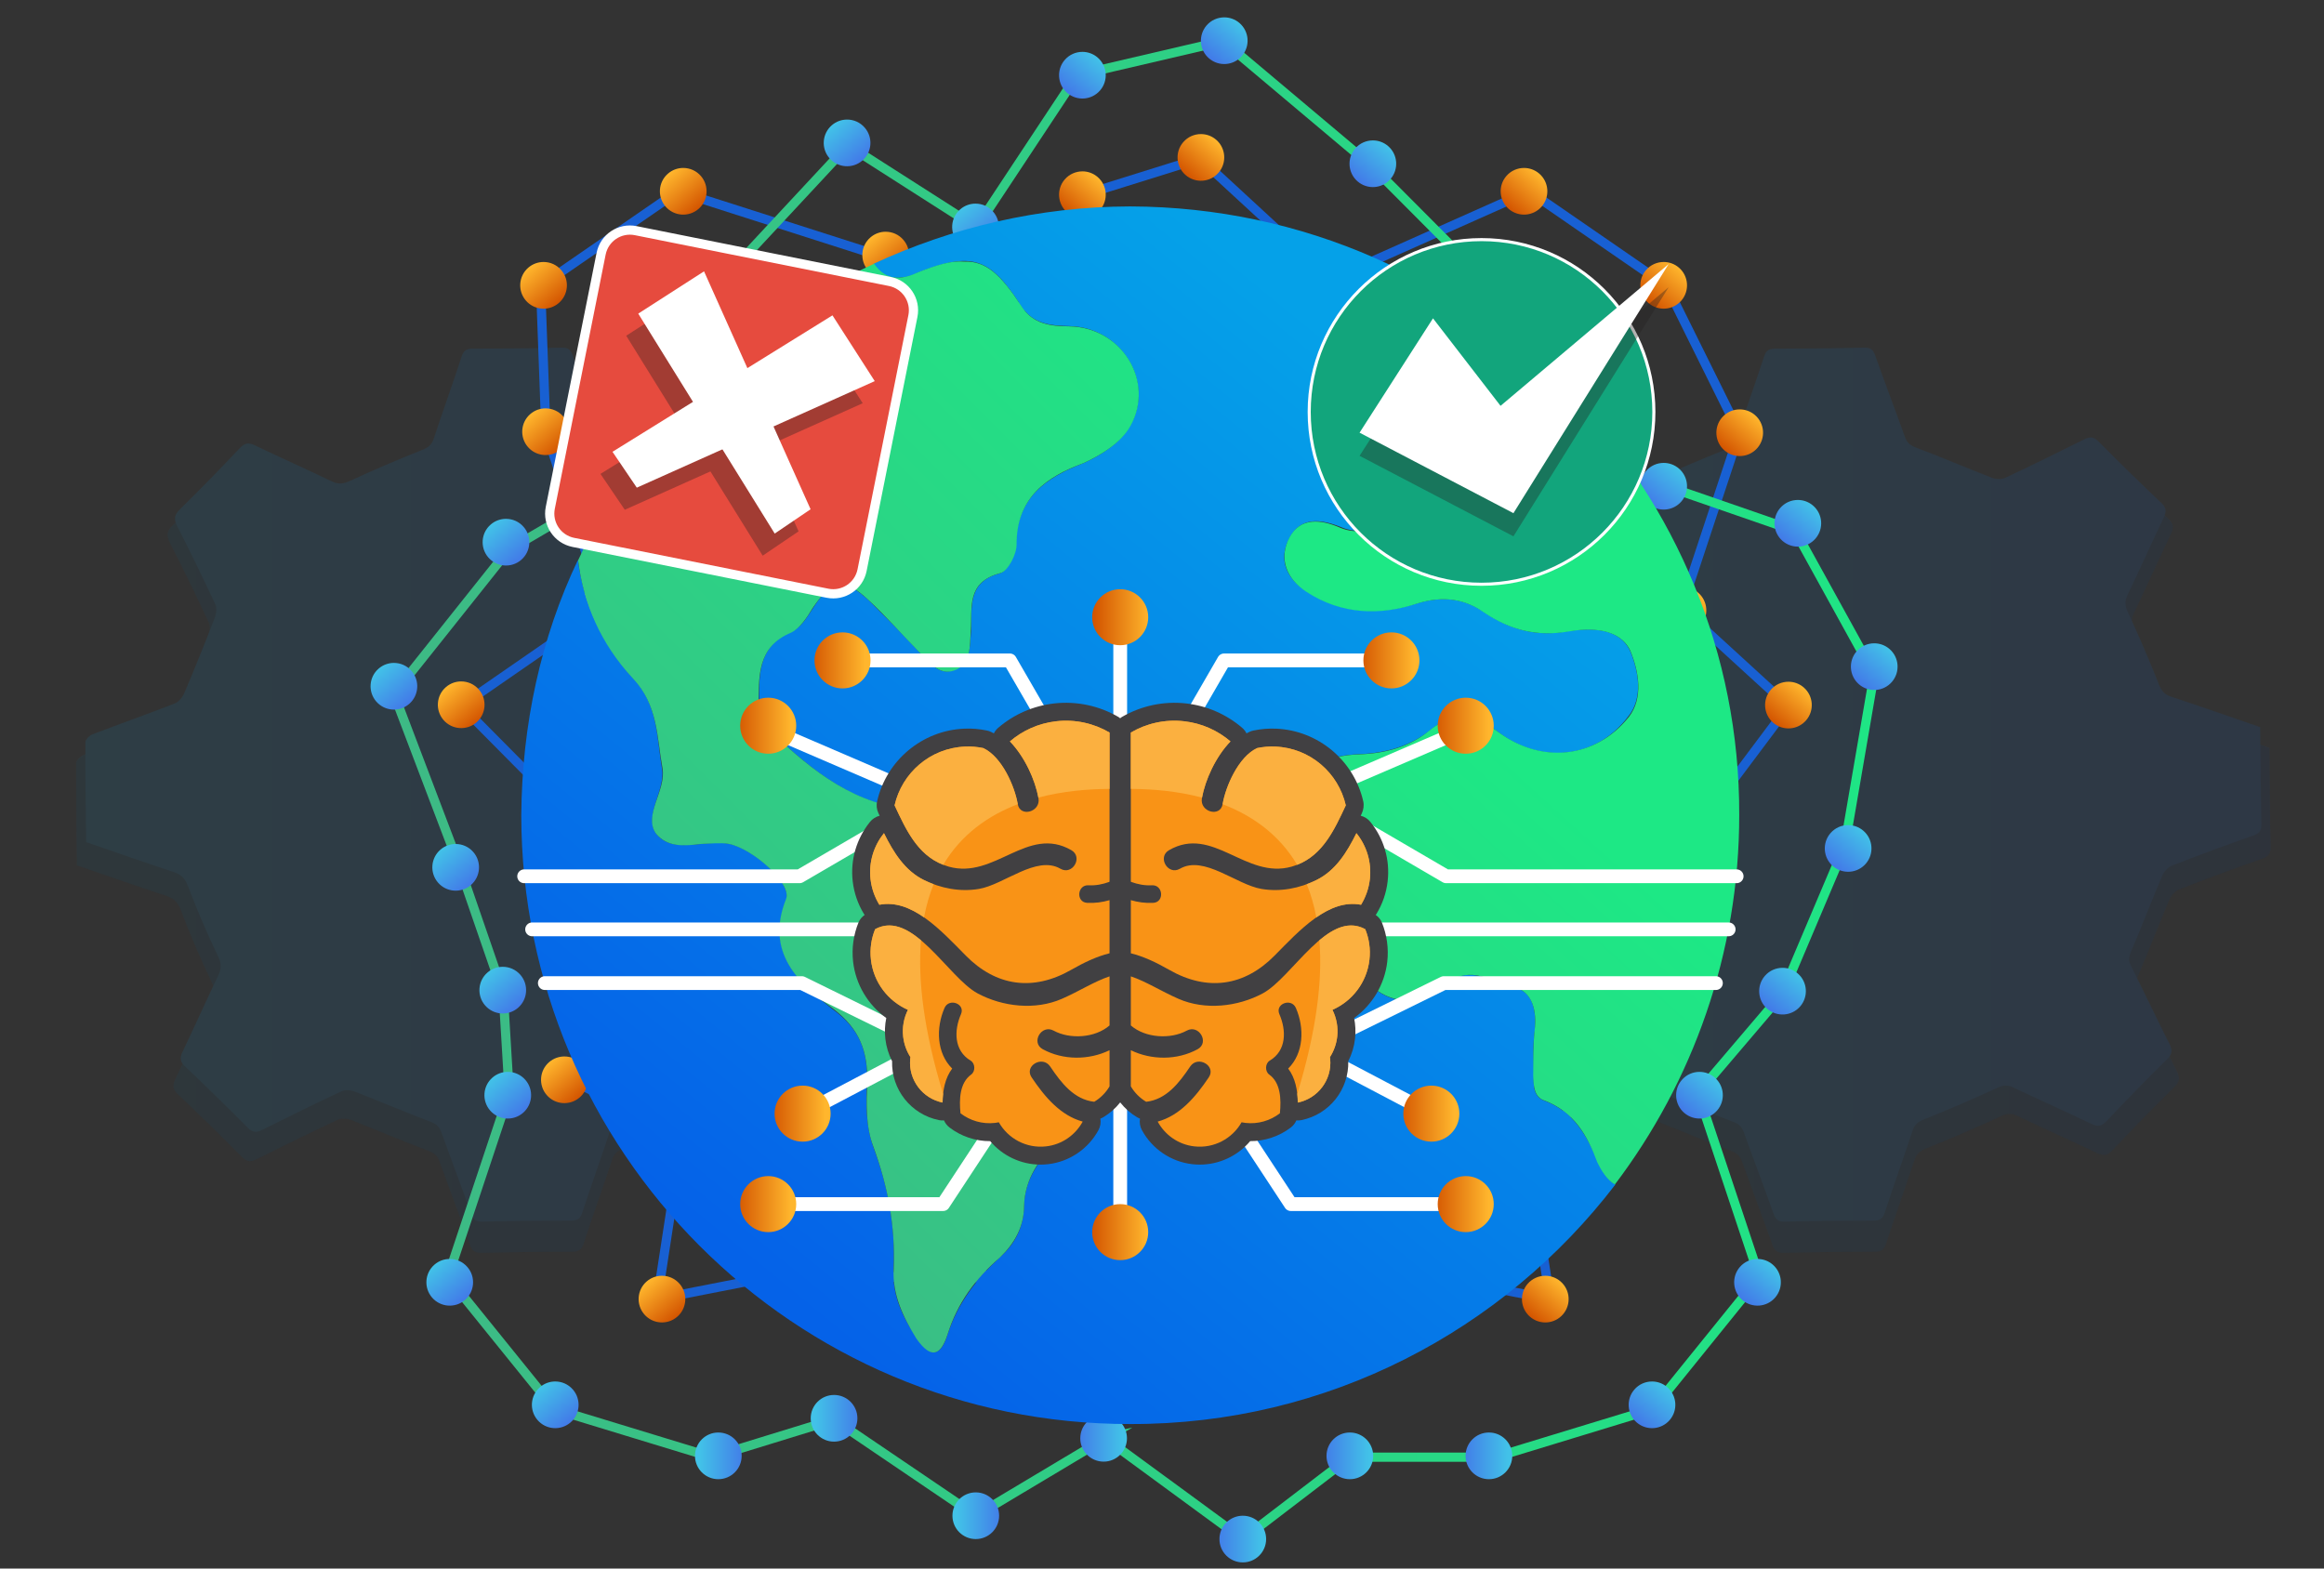 <?xml version="1.0" encoding="UTF-8"?><svg id="Layer_1" xmlns="http://www.w3.org/2000/svg" xmlns:xlink="http://www.w3.org/1999/xlink" viewBox="0 0 400 270"><rect x="0" y="0" width="400" height="270" fill="#333333" stroke="none"/><defs><style>.cls-1{fill:url(#linear-gradient-75);}.cls-2{fill:url(#linear-gradient-2);}.cls-3{fill:url(#linear-gradient-51);}.cls-4{fill:#fff;}.cls-5{stroke:#1860d3;}.cls-5,.cls-6,.cls-7,.cls-8,.cls-9,.cls-10,.cls-11,.cls-12{fill:none;}.cls-5,.cls-6,.cls-13{stroke-miterlimit:20.475;stroke-width:1.589px;}.cls-14{fill:url(#linear-gradient-17);}.cls-15{fill:url(#linear-gradient-80);}.cls-16{fill:url(#linear-gradient-43);}.cls-17{fill:url(#linear-gradient-15);}.cls-18{fill:url(#linear-gradient-58);}.cls-19{fill:url(#linear-gradient-69);}.cls-20{fill:url(#linear-gradient-81);}.cls-21{fill:url(#linear-gradient-18);}.cls-22{fill:url(#linear-gradient-56);}.cls-6{stroke:url(#linear-gradient-5);}.cls-23{fill:url(#linear-gradient-40);}.cls-24{fill:url(#linear-gradient-52);}.cls-25{fill:url(#linear-gradient-28);}.cls-26{fill:url(#linear-gradient-14);}.cls-27{fill:url(#linear-gradient-36);}.cls-28{fill:url(#linear-gradient-78);}.cls-29{fill:url(#linear-gradient-20);}.cls-30{fill:url(#linear-gradient-6);}.cls-31{fill:url(#linear-gradient-53);}.cls-32{fill:url(#linear-gradient-60);}.cls-33{fill:url(#linear-gradient-35);}.cls-34{fill:url(#linear-gradient-48);}.cls-35{fill:url(#linear-gradient-32);}.cls-36{fill:#12a57c;}.cls-37{opacity:.35;}.cls-38{fill:url(#linear-gradient-11);}.cls-39{fill:url(#linear-gradient-50);}.cls-40{fill:url(#linear-gradient-63);}.cls-41{fill:url(#linear-gradient-67);}.cls-42{fill:url(#linear-gradient-39);}.cls-43{clip-path:url(#clippath-1);}.cls-44{fill:url(#linear-gradient-10);}.cls-45{fill:url(#linear-gradient-59);}.cls-7{stroke-width:2.373px;}.cls-7,.cls-8,.cls-13,.cls-9,.cls-10,.cls-11{stroke:#fff;}.cls-7,.cls-8,.cls-10,.cls-11{stroke-linecap:round;stroke-linejoin:round;}.cls-46{fill:url(#linear-gradient-49);}.cls-47{fill:url(#linear-gradient-37);}.cls-8{stroke-width:2.373px;}.cls-13{fill:#e64b3e;}.cls-9{stroke-miterlimit:20.475;stroke-width:.53px;}.cls-48{fill:url(#linear-gradient-16);}.cls-49{fill:#f99316;}.cls-10{stroke-width:2.373px;}.cls-50{fill:url(#linear-gradient-31);}.cls-51{fill:url(#linear-gradient-61);}.cls-52{fill:url(#linear-gradient-68);}.cls-53{fill:url(#linear-gradient-62);}.cls-54{fill:url(#linear-gradient-41);}.cls-55{fill:url(#linear-gradient-76);}.cls-56{fill:#fbb040;}.cls-57{fill:url(#linear-gradient-21);}.cls-58{fill:url(#linear-gradient-72);}.cls-59{fill:url(#linear-gradient-25);}.cls-60{fill:url(#linear-gradient-64);}.cls-61{fill:url(#linear-gradient-54);}.cls-62{fill:url(#linear-gradient-45);}.cls-63{opacity:.1;}.cls-64{fill:url(#linear-gradient-55);}.cls-65{clip-path:url(#clippath);}.cls-66{fill:url(#linear-gradient-34);}.cls-67{fill:url(#linear-gradient-65);}.cls-68{fill:url(#linear-gradient-70);}.cls-11{stroke-width:2.373px;}.cls-69{opacity:.43;}.cls-70{fill:url(#linear-gradient-79);}.cls-71{fill:url(#linear-gradient-7);}.cls-72{fill:url(#linear-gradient-66);}.cls-73{fill:url(#linear-gradient-24);}.cls-74{fill:url(#linear-gradient-73);}.cls-75{fill:url(#linear-gradient-9);}.cls-76{fill:url(#linear-gradient-22);}.cls-77{fill:url(#linear-gradient-74);}.cls-78{fill:url(#linear-gradient-42);}.cls-79{fill:url(#linear-gradient-3);}.cls-80{fill:url(#linear-gradient);}.cls-81{fill:url(#linear-gradient-27);}.cls-82{fill:url(#linear-gradient-33);}.cls-83{fill:url(#linear-gradient-38);}.cls-84{fill:url(#linear-gradient-29);}.cls-85{fill:url(#linear-gradient-30);}.cls-86{fill:url(#linear-gradient-23);}.cls-87{fill:url(#linear-gradient-19);}.cls-88{fill:#231f20;}.cls-89{fill:url(#linear-gradient-71);}.cls-90{fill:url(#linear-gradient-4);}.cls-91{fill:url(#linear-gradient-77);}.cls-92{fill:url(#linear-gradient-8);}.cls-93{fill:url(#linear-gradient-44);}.cls-94{fill:url(#linear-gradient-57);}.cls-95{fill:url(#linear-gradient-47);}.cls-96{fill:url(#linear-gradient-46);}.cls-97{fill:url(#linear-gradient-12);}.cls-98{fill:url(#linear-gradient-13);}.cls-99{fill:url(#linear-gradient-26);}.cls-100{fill:#414042;}</style><linearGradient id="linear-gradient" x1="237.287" y1="138.852" x2="390.808" y2="138.852" gradientUnits="userSpaceOnUse"><stop offset="0" stop-color="#05a1e8"/><stop offset="1" stop-color="#0562e8"/></linearGradient><clipPath id="clippath"><path class="cls-12" d="m389.232,141.829c.027,1.193-.387,1.641-1.482,2.025-4.692,1.645-9.359,3.367-13.987,5.182-.691.271-1.346,1.091-1.652,1.812-1.819,4.291-3.479,8.65-5.317,12.933-.4.933-.462,1.586-.007,2.492,2.234,4.443,4.356,8.943,6.599,13.381.541,1.072.562,1.741-.365,2.654-3.55,3.495-7.033,7.061-10.452,10.685-.88.933-1.542.979-2.64.452-4.429-2.125-8.919-4.123-13.356-6.232-1.014-.482-1.76-.449-2.826.049-4.112,1.92-8.291,3.705-12.505,5.39-1.056.422-1.687.857-2.053,1.968-1.554,4.723-3.253,9.399-4.793,14.126-.353,1.083-.865,1.363-1.926,1.364-5.104.007-10.209.055-15.311.176-1.124.027-1.547-.364-1.909-1.388-1.655-4.689-3.44-9.331-5.116-14.012-.363-1.012-.928-1.444-1.956-1.828-4.364-1.633-8.644-3.488-12.99-5.172-.669-.259-1.641-.312-2.266-.02-4.559,2.134-9.077,4.357-13.579,6.61-.987.494-1.646.535-2.506-.333-3.549-3.583-7.158-7.108-10.815-10.58-.864-.82-.925-1.467-.437-2.49,2.089-4.379,4.068-8.811,6.167-13.186.57-1.189.535-2.068-.066-3.32-1.885-3.926-3.609-7.94-5.15-12.013-.517-1.367-1.175-2.026-2.504-2.461-5.009-1.64-9.98-3.394-15.03-5.127-.064-5.786-.158-11.494-.135-17.201.002-.469.709-1.164,1.237-1.366,4.699-1.801,9.449-3.472,14.137-5.303.693-.271,1.357-1.083,1.662-1.803,1.819-4.291,3.558-8.617,5.243-12.963.264-.681.394-1.654.108-2.268-2.101-4.507-4.278-8.981-6.539-13.41-.612-1.2-.621-1.949.401-2.952,3.511-3.448,6.947-6.975,10.325-10.554.87-.922,1.528-1.006,2.637-.472,4.371,2.105,8.812,4.065,13.181,6.175,1.157.559,2.003.468,3.17-.076,4.059-1.891,8.187-3.643,12.349-5.297,1.058-.42,1.687-.857,2.053-1.968,1.554-4.723,3.253-9.399,4.793-14.126.353-1.083.865-1.363,1.926-1.364,5.104-.008,10.209-.055,15.311-.176,1.124-.027,1.547.364,1.909,1.388,1.655,4.689,3.44,9.331,5.117,14.012.363,1.012.929,1.443,1.956,1.828,4.364,1.633,8.645,3.489,12.991,5.172.672.26,1.649.308,2.279.013,4.559-2.134,9.077-4.356,13.577-6.612.997-.5,1.652-.505,2.503.353,3.55,3.581,7.158,7.108,10.816,10.579.873.828.899,1.481.417,2.493-2.11,4.436-4.12,8.92-6.236,13.354-.514,1.077-.454,1.878.066,2.991,1.895,4.057,3.663,8.178,5.308,12.343.446,1.13.932,1.772,2.098,2.156,5.118,1.69,10.203,3.481,15.357,5.256.062,5.613.087,11.14.214,16.664Z"/></clipPath><linearGradient id="linear-gradient-2" x1="238.862" y1="135.061" x2="389.233" y2="135.061" xlink:href="#linear-gradient"/><linearGradient id="linear-gradient-3" x1="13.113" x2="166.633" xlink:href="#linear-gradient"/><clipPath id="clippath-1"><path class="cls-12" d="m165.057,141.829c.027,1.193-.387,1.641-1.482,2.025-4.692,1.645-9.359,3.367-13.987,5.182-.691.271-1.346,1.091-1.652,1.812-1.819,4.291-3.479,8.65-5.317,12.933-.4.933-.462,1.586-.007,2.492,2.234,4.443,4.356,8.943,6.599,13.381.541,1.072.562,1.741-.365,2.654-3.55,3.495-7.033,7.061-10.452,10.685-.88.933-1.542.979-2.64.452-4.429-2.125-8.919-4.123-13.356-6.232-1.014-.482-1.76-.449-2.826.049-4.112,1.92-8.291,3.705-12.505,5.39-1.056.422-1.687.857-2.053,1.968-1.554,4.723-3.253,9.399-4.793,14.126-.353,1.083-.865,1.363-1.926,1.364-5.104.007-10.209.055-15.311.176-1.124.027-1.547-.364-1.909-1.388-1.655-4.689-3.44-9.331-5.116-14.012-.363-1.012-.928-1.444-1.956-1.828-4.364-1.633-8.644-3.488-12.99-5.172-.669-.259-1.641-.312-2.266-.02-4.559,2.134-9.077,4.357-13.579,6.61-.987.494-1.646.535-2.506-.333-3.549-3.583-7.158-7.108-10.815-10.58-.864-.82-.925-1.467-.437-2.49,2.089-4.379,4.068-8.811,6.167-13.186.57-1.189.535-2.068-.066-3.32-1.885-3.926-3.609-7.94-5.15-12.013-.517-1.367-1.175-2.026-2.504-2.461-5.009-1.64-9.98-3.394-15.03-5.127-.064-5.786-.158-11.494-.135-17.201.002-.469.709-1.164,1.237-1.366,4.699-1.801,9.449-3.472,14.137-5.303.693-.271,1.357-1.083,1.662-1.803,1.819-4.291,3.558-8.617,5.243-12.963.264-.681.394-1.654.108-2.268-2.101-4.507-4.278-8.981-6.539-13.41-.612-1.2-.621-1.949.401-2.952,3.511-3.448,6.947-6.975,10.325-10.554.87-.922,1.528-1.006,2.637-.472,4.371,2.105,8.812,4.065,13.181,6.175,1.157.559,2.003.468,3.17-.076,4.059-1.891,8.187-3.643,12.349-5.297,1.058-.42,1.687-.857,2.053-1.968,1.554-4.723,3.253-9.399,4.793-14.126.353-1.083.865-1.363,1.926-1.364,5.104-.008,10.209-.055,15.311-.176,1.124-.027,1.547.364,1.909,1.388,1.655,4.689,3.44,9.331,5.117,14.012.363,1.012.929,1.443,1.956,1.828,4.364,1.633,8.645,3.489,12.991,5.172.672.26,1.649.308,2.279.013,4.559-2.134,9.077-4.356,13.577-6.612.997-.5,1.652-.505,2.503.353,3.55,3.581,7.158,7.108,10.816,10.579.873.828.899,1.481.417,2.493-2.11,4.436-4.12,8.92-6.236,13.354-.514,1.077-.454,1.878.066,2.991,1.895,4.057,3.663,8.178,5.308,12.343.446,1.13.932,1.772,2.098,2.156,5.118,1.69,10.203,3.481,15.357,5.256.062,5.613.087,11.14.214,16.664Z"/></clipPath><linearGradient id="linear-gradient-4" x1="14.688" y1="135.061" x2="165.058" y2="135.061" xlink:href="#linear-gradient"/><linearGradient id="linear-gradient-5" x1="-1924.758" y1="2839.284" x2="-1924.504" y2="2839.284" gradientTransform="translate(1947013.087 2872159.757) scale(1011.528 -1011.534)" gradientUnits="userSpaceOnUse"><stop offset="0" stop-color="#3dba85"/><stop offset="1" stop-color="#1de885"/></linearGradient><linearGradient id="linear-gradient-6" x1="-1978.799" y1="2757.345" x2="-1978.545" y2="2757.345" gradientTransform="translate(-62535.285 -87118.615) rotate(-180) scale(31.69 -31.69)" gradientUnits="userSpaceOnUse"><stop offset="0" stop-color="#4279e8"/><stop offset="1" stop-color="#42c2e8"/></linearGradient><linearGradient id="linear-gradient-7" x1="-1981.065" y1="2758.903" x2="-1980.811" y2="2758.903" gradientTransform="translate(-62631.47 -87184.742) rotate(-180) scale(31.69 -31.69)" xlink:href="#linear-gradient-6"/><linearGradient id="linear-gradient-8" x1="-1982.915" y1="2758.302" x2="-1982.661" y2="2758.302" gradientTransform="translate(-62710.015 -87159.257) rotate(-180) scale(31.69 -31.69)" xlink:href="#linear-gradient-6"/><linearGradient id="linear-gradient-9" x1="-1905.821" y1="2741.371" x2="-1905.567" y2="2741.371" gradientTransform="translate(26527.685 -102204.956) rotate(-130.727) scale(31.69 -31.69)" xlink:href="#linear-gradient-6"/><linearGradient id="linear-gradient-10" x1="-1908.406" y1="2741.371" x2="-1908.152" y2="2741.371" gradientTransform="translate(26456.08 -102288.126) rotate(-130.727) scale(31.69 -31.69)" xlink:href="#linear-gradient-6"/><linearGradient id="linear-gradient-11" x1="-1910.067" y1="2744.026" x2="-1909.813" y2="2744.026" gradientTransform="translate(26495.465 -102415.11) rotate(-130.727) scale(31.69 -31.69)" xlink:href="#linear-gradient-6"/><linearGradient id="linear-gradient-12" x1="-1911.392" y1="2745.061" x2="-1911.138" y2="2745.061" gradientTransform="translate(26492.074 -102486.423) rotate(-130.727) scale(31.69 -31.69)" xlink:href="#linear-gradient-6"/><linearGradient id="linear-gradient-13" x1="-1913.371" y1="2745.772" x2="-1913.117" y2="2745.772" gradientTransform="translate(26460.114 -102569.784) rotate(-130.727) scale(31.69 -31.69)" xlink:href="#linear-gradient-6"/><linearGradient id="linear-gradient-14" x1="-1916.209" y1="2746.912" x2="-1915.955" y2="2746.912" gradientTransform="translate(26418.199 -102692.696) rotate(-130.727) scale(31.69 -31.69)" xlink:href="#linear-gradient-6"/><linearGradient id="linear-gradient-15" x1="-1916.786" y1="2749.773" x2="-1916.532" y2="2749.773" gradientTransform="translate(26494.253 -102790.482) rotate(-130.727) scale(31.69 -31.69)" xlink:href="#linear-gradient-6"/><linearGradient id="linear-gradient-16" x1="-1916.27" y1="2751.768" x2="-1916.016" y2="2751.768" gradientTransform="translate(26572.733 -102829.158) rotate(-130.727) scale(31.69 -31.69)" xlink:href="#linear-gradient-6"/><linearGradient id="linear-gradient-17" x1="-1915.769" y1="2753.306" x2="-1915.515" y2="2753.306" gradientTransform="translate(26636.11 -102855.63) rotate(-130.727) scale(31.69 -31.69)" xlink:href="#linear-gradient-6"/><linearGradient id="linear-gradient-18" x1="-1917.694" y1="2755.302" x2="-1917.441" y2="2755.302" gradientTransform="translate(26646.975 -102972.883) rotate(-130.727) scale(31.69 -31.69)" xlink:href="#linear-gradient-6"/><linearGradient id="linear-gradient-19" x1="-1918.066" y1="2758.07" x2="-1917.812" y2="2758.07" gradientTransform="translate(26725.756 -103061.503) rotate(-130.727) scale(31.69 -31.69)" xlink:href="#linear-gradient-6"/><linearGradient id="linear-gradient-20" x1="-1915.708" y1="2758.749" x2="-1915.454" y2="2758.749" gradientTransform="translate(26812.917 -103004.444) rotate(-130.727) scale(31.69 -31.69)" xlink:href="#linear-gradient-6"/><linearGradient id="linear-gradient-21" x1="-1914.05" y1="2757.814" x2="-1913.796" y2="2757.814" gradientTransform="translate(26828.762 -102925.219) rotate(-130.727) scale(31.69 -31.69)" gradientUnits="userSpaceOnUse"><stop offset="0" stop-color="#d35400"/><stop offset="1" stop-color="#ffb62d"/></linearGradient><linearGradient id="linear-gradient-22" x1="-1916.304" y1="2757.367" x2="-1916.05" y2="2757.367" gradientTransform="translate(26751.962 -102985.362) rotate(-130.727) scale(31.69 -31.69)" xlink:href="#linear-gradient-21"/><linearGradient id="linear-gradient-23" x1="-1919.188" y1="2755.58" x2="-1918.935" y2="2755.58" gradientTransform="translate(26614.561 -103028.664) rotate(-130.727) scale(31.69 -31.69)" xlink:href="#linear-gradient-21"/><linearGradient id="linear-gradient-24" x1="-1919.506" y1="2752.907" x2="-1919.252" y2="2752.907" gradientTransform="translate(26519.764 -102964.832) rotate(-130.727) scale(31.69 -31.69)" xlink:href="#linear-gradient-21"/><linearGradient id="linear-gradient-25" x1="-1917.711" y1="2751.405" x2="-1917.458" y2="2751.405" gradientTransform="translate(26521.125 -102865.471) rotate(-130.727) scale(31.69 -31.69)" xlink:href="#linear-gradient-21"/><linearGradient id="linear-gradient-26" x1="-1914.967" y1="2750.239" x2="-1914.713" y2="2750.239" gradientTransform="translate(26559.633 -102744.872) rotate(-130.727) scale(31.69 -31.69)" xlink:href="#linear-gradient-21"/><linearGradient id="linear-gradient-27" x1="-1915.283" y1="2747.534" x2="-1915.03" y2="2747.534" gradientTransform="translate(26463.857 -102680.133) rotate(-130.727) scale(31.69 -31.69)" xlink:href="#linear-gradient-21"/><linearGradient id="linear-gradient-28" x1="-1911.939" y1="2747.777" x2="-1911.686" y2="2747.777" gradientTransform="translate(26564.281 -102579.261) rotate(-130.727) scale(31.69 -31.69)" xlink:href="#linear-gradient-21"/><linearGradient id="linear-gradient-29" x1="-1910.541" y1="2746.573" x2="-1910.288" y2="2746.573" gradientTransform="translate(26564.281 -102500.942) rotate(-130.727) scale(31.69 -31.69)" xlink:href="#linear-gradient-21"/><linearGradient id="linear-gradient-30" x1="-1909.663" y1="2744.872" x2="-1909.409" y2="2744.872" gradientTransform="translate(26533.896 -102425.575) rotate(-130.727) scale(31.69 -31.69)" xlink:href="#linear-gradient-21"/><linearGradient id="linear-gradient-31" x1="-1907.835" y1="2745.705" x2="-1907.581" y2="2745.705" gradientTransform="translate(26611.31 -102389.811) rotate(-130.727) scale(31.69 -31.69)" xlink:href="#linear-gradient-21"/><linearGradient id="linear-gradient-32" x1="-1905.988" y1="2743.767" x2="-1905.735" y2="2743.767" gradientTransform="translate(26600.119 -102276.711) rotate(-130.727) scale(31.69 -31.69)" xlink:href="#linear-gradient-21"/><linearGradient id="linear-gradient-33" x1="-1904.546" y1="2746.324" x2="-1904.293" y2="2746.324" gradientTransform="translate(26722.351 -102301.159) rotate(-130.727) scale(31.69 -31.69)" xlink:href="#linear-gradient-21"/><linearGradient id="linear-gradient-34" x1="-1903.343" y1="2747.117" x2="-1903.089" y2="2747.117" gradientTransform="translate(26781.203 -102284.407) rotate(-130.727) scale(31.69 -31.69)" xlink:href="#linear-gradient-21"/><linearGradient id="linear-gradient-35" x1="-1902.575" y1="2748.538" x2="-1902.321" y2="2748.538" gradientTransform="translate(26848.204 -102299.057) rotate(-130.727) scale(31.69 -31.69)" xlink:href="#linear-gradient-21"/><linearGradient id="linear-gradient-36" x1="-1900.945" y1="2748.742" x2="-1900.692" y2="2748.742" gradientTransform="translate(26899.873 -102252.266) rotate(-130.727) scale(31.69 -31.69)" xlink:href="#linear-gradient-21"/><linearGradient id="linear-gradient-37" x1="-1878.114" y1="2756.972" x2="-1877.861" y2="2756.972" gradientTransform="translate(59726.485 -87102.771) scale(31.69)" xlink:href="#linear-gradient-6"/><linearGradient id="linear-gradient-38" x1="-1875.89" y1="2758.583" x2="-1875.636" y2="2758.583" gradientTransform="translate(59632.033 -87171.169) scale(31.69)" xlink:href="#linear-gradient-6"/><linearGradient id="linear-gradient-39" x1="-1879.826" y1="2758.302" x2="-1879.572" y2="2758.302" gradientTransform="translate(59799.142 -87159.256) scale(31.69)" xlink:href="#linear-gradient-6"/><linearGradient id="linear-gradient-40" x1="-1882.049" y1="2758.302" x2="-1881.795" y2="2758.302" gradientTransform="translate(59893.532 -87159.256) scale(31.69)" xlink:href="#linear-gradient-6"/><linearGradient id="linear-gradient-41" x1="-1840.01" y1="2817.81" x2="-1839.756" y2="2817.81" gradientTransform="translate(-29344.169 -102204.956) rotate(-49.273) scale(31.69)" xlink:href="#linear-gradient-6"/><linearGradient id="linear-gradient-42" x1="-1842.595" y1="2817.81" x2="-1842.341" y2="2817.81" gradientTransform="translate(-29272.563 -102288.125) rotate(-49.273) scale(31.69)" xlink:href="#linear-gradient-6"/><linearGradient id="linear-gradient-43" x1="-1844.256" y1="2820.464" x2="-1844.003" y2="2820.464" gradientTransform="translate(-29311.949 -102415.112) rotate(-49.273) scale(31.69)" xlink:href="#linear-gradient-6"/><linearGradient id="linear-gradient-44" x1="-1846.383" y1="2820.544" x2="-1846.129" y2="2820.544" gradientTransform="translate(-29255.588 -102485.735) rotate(-49.273) scale(31.69)" xlink:href="#linear-gradient-6"/><linearGradient id="linear-gradient-45" x1="-1848.797" y1="2821.238" x2="-1848.543" y2="2821.238" gradientTransform="translate(-29211.056 -102582.616) rotate(-49.273) scale(31.69)" xlink:href="#linear-gradient-6"/><linearGradient id="linear-gradient-46" x1="-1851.271" y1="2822.818" x2="-1851.018" y2="2822.818" gradientTransform="translate(-29193.345 -102706.007) rotate(-49.273) scale(31.69)" xlink:href="#linear-gradient-6"/><linearGradient id="linear-gradient-47" x1="-1852.211" y1="2825.239" x2="-1851.958" y2="2825.239" gradientTransform="translate(-29245.196 -102803.313) rotate(-49.273) scale(31.69)" xlink:href="#linear-gradient-6"/><linearGradient id="linear-gradient-48" x1="-1851.261" y1="2827.25" x2="-1851.007" y2="2827.25" gradientTransform="translate(-29336.246 -102828.469) rotate(-49.273) scale(31.69)" xlink:href="#linear-gradient-6"/><linearGradient id="linear-gradient-49" x1="-1849.958" y1="2829.745" x2="-1849.704" y2="2829.745" gradientTransform="translate(-29452.593 -102855.631) rotate(-49.273) scale(31.69)" xlink:href="#linear-gradient-6"/><linearGradient id="linear-gradient-50" x1="-1851.884" y1="2831.74" x2="-1851.63" y2="2831.74" gradientTransform="translate(-29463.458 -102972.883) rotate(-49.273) scale(31.69)" xlink:href="#linear-gradient-6"/><linearGradient id="linear-gradient-51" x1="-1852.135" y1="2834.137" x2="-1851.881" y2="2834.137" gradientTransform="translate(-29533.628 -103047.36) rotate(-49.273) scale(31.69)" xlink:href="#linear-gradient-6"/><linearGradient id="linear-gradient-52" x1="-1852.076" y1="2837.221" x2="-1851.822" y2="2837.221" gradientTransform="translate(-29634.489 -103130.882) rotate(-49.273) scale(31.69)" xlink:href="#linear-gradient-6"/><linearGradient id="linear-gradient-53" x1="-1850.178" y1="2838.58" x2="-1849.924" y2="2838.58" gradientTransform="translate(-29730.764 -103107.462) rotate(-49.273) scale(31.69)" xlink:href="#linear-gradient-6"/><linearGradient id="linear-gradient-54" x1="-1850.418" y1="2836.287" x2="-1850.164" y2="2836.287" gradientTransform="translate(-29650.335 -103051.657) rotate(-49.273) scale(31.69)" xlink:href="#linear-gradient-21"/><linearGradient id="linear-gradient-55" x1="-1848.73" y1="2837.333" x2="-1848.477" y2="2837.333" gradientTransform="translate(-29730.762 -103026.354) rotate(-49.273) scale(31.69)" xlink:href="#linear-gradient-21"/><linearGradient id="linear-gradient-56" x1="-1850.373" y1="2833.435" x2="-1850.119" y2="2833.435" gradientTransform="translate(-29559.833 -102971.219) rotate(-49.273) scale(31.69)" xlink:href="#linear-gradient-21"/><linearGradient id="linear-gradient-57" x1="-1853.378" y1="2832.019" x2="-1853.124" y2="2832.019" gradientTransform="translate(-29431.045 -103028.664) rotate(-49.273) scale(31.69)" xlink:href="#linear-gradient-21"/><linearGradient id="linear-gradient-58" x1="-1853.695" y1="2829.346" x2="-1853.441" y2="2829.346" gradientTransform="translate(-29336.246 -102964.832) rotate(-49.273) scale(31.69)" xlink:href="#linear-gradient-21"/><linearGradient id="linear-gradient-59" x1="-1852.702" y1="2826.887" x2="-1852.449" y2="2826.887" gradientTransform="translate(-29284.639 -102864.784) rotate(-49.273) scale(31.69)" xlink:href="#linear-gradient-21"/><linearGradient id="linear-gradient-60" x1="-1849.958" y1="2825.721" x2="-1849.704" y2="2825.721" gradientTransform="translate(-29323.148 -102744.182) rotate(-49.273) scale(31.69)" xlink:href="#linear-gradient-21"/><linearGradient id="linear-gradient-61" x1="-1849.911" y1="2823.456" x2="-1849.657" y2="2823.456" gradientTransform="translate(-29251.576 -102679.924) rotate(-49.273) scale(31.69)" xlink:href="#linear-gradient-21"/><linearGradient id="linear-gradient-62" x1="-1846.93" y1="2823.259" x2="-1846.677" y2="2823.259" gradientTransform="translate(-29327.795 -102578.572) rotate(-49.273) scale(31.69)" xlink:href="#linear-gradient-21"/><linearGradient id="linear-gradient-63" x1="-1845.532" y1="2822.056" x2="-1845.279" y2="2822.056" gradientTransform="translate(-29327.795 -102500.252) rotate(-49.273) scale(31.69)" xlink:href="#linear-gradient-21"/><linearGradient id="linear-gradient-64" x1="-1843.852" y1="2821.311" x2="-1843.599" y2="2821.311" gradientTransform="translate(-29350.379 -102425.575) rotate(-49.273) scale(31.69)" xlink:href="#linear-gradient-21"/><linearGradient id="linear-gradient-65" x1="-1842.024" y1="2822.143" x2="-1841.771" y2="2822.143" gradientTransform="translate(-29427.793 -102389.812) rotate(-49.273) scale(31.69)" xlink:href="#linear-gradient-21"/><linearGradient id="linear-gradient-66" x1="-1840.178" y1="2820.206" x2="-1839.924" y2="2820.206" gradientTransform="translate(-29416.602 -102276.711) rotate(-49.273) scale(31.69)" xlink:href="#linear-gradient-21"/><linearGradient id="linear-gradient-67" x1="-1837.532" y1="2823.556" x2="-1837.279" y2="2823.556" gradientTransform="translate(-29597.685 -102284.407) rotate(-49.273) scale(31.69)" xlink:href="#linear-gradient-21"/><linearGradient id="linear-gradient-68" x1="-1836.764" y1="2824.977" x2="-1836.51" y2="2824.977" gradientTransform="translate(-29664.688 -102299.057) rotate(-49.273) scale(31.69)" xlink:href="#linear-gradient-21"/><linearGradient id="linear-gradient-69" x1="-1929.943" y1="2836.918" x2="-1929.689" y2="2836.918" gradientTransform="translate(-2547896.305 -235434.624) rotate(129.508) scale(745.819 -745.819)" gradientUnits="userSpaceOnUse"><stop offset="0" stop-color="#05a1e8"/><stop offset="1" stop-color="#0562e8"/></linearGradient><linearGradient id="linear-gradient-70" x1="-1922.733" y1="2837.449" x2="-1922.479" y2="2837.449" gradientTransform="translate(2545888.817 403491.787) rotate(-46.876) scale(752.01 -752.01)" xlink:href="#linear-gradient-5"/><linearGradient id="linear-gradient-71" x1="-1922.471" y1="2837.802" x2="-1922.218" y2="2837.802" gradientTransform="translate(2370192.52 375990.518) rotate(-46.876) scale(700.076 -700.076)" xlink:href="#linear-gradient-5"/><linearGradient id="linear-gradient-72" x1="-1880.823" y1="2892.232" x2="-1880.57" y2="2892.232" gradientTransform="translate(71672.973 110113.705) scale(38.033 -38.033)" xlink:href="#linear-gradient-21"/><linearGradient id="linear-gradient-73" x1="-1879.833" y1="2899.475" x2="-1879.58" y2="2899.475" gradientTransform="translate(71622.533 110482.764) scale(38.033 -38.033)" xlink:href="#linear-gradient-21"/><linearGradient id="linear-gradient-74" x1="-1879.833" y1="2893.102" x2="-1879.58" y2="2893.102" gradientTransform="translate(71622.533 110158.043) scale(38.033 -38.033)" xlink:href="#linear-gradient-21"/><linearGradient id="linear-gradient-75" x1="-1880.291" y1="2898.27" x2="-1880.038" y2="2898.27" gradientTransform="translate(71645.874 110421.352) scale(38.033 -38.033)" xlink:href="#linear-gradient-21"/><linearGradient id="linear-gradient-76" x1="-1884.509" y1="2891.674" x2="-1884.255" y2="2891.674" gradientTransform="translate(71838.954 110051.294) scale(38.021 -38.021)" xlink:href="#linear-gradient-21"/><linearGradient id="linear-gradient-77" x1="-1884.509" y1="2899.867" x2="-1884.255" y2="2899.867" gradientTransform="translate(71838.955 110468.671) scale(38.021 -38.021)" xlink:href="#linear-gradient-21"/><linearGradient id="linear-gradient-78" x1="-1888.134" y1="2892.232" x2="-1887.881" y2="2892.232" gradientTransform="translate(72045.503 110113.705) scale(38.033 -38.033)" xlink:href="#linear-gradient-21"/><linearGradient id="linear-gradient-79" x1="-1889.124" y1="2899.475" x2="-1888.87" y2="2899.475" gradientTransform="translate(72095.945 110482.763) scale(38.033 -38.033)" xlink:href="#linear-gradient-21"/><linearGradient id="linear-gradient-80" x1="-1889.124" y1="2893.102" x2="-1888.87" y2="2893.102" gradientTransform="translate(72095.945 110158.042) scale(38.033 -38.033)" xlink:href="#linear-gradient-21"/><linearGradient id="linear-gradient-81" x1="-1888.666" y1="2898.27" x2="-1888.412" y2="2898.27" gradientTransform="translate(72072.601 110421.353) scale(38.033 -38.033)" xlink:href="#linear-gradient-21"/></defs><g class="cls-63"><path class="cls-80" d="m390.807,145.762c.028,1.218-.395,1.675-1.513,2.067-4.79,1.679-9.555,3.438-14.28,5.29-.706.277-1.375,1.114-1.687,1.85-1.857,4.381-3.552,8.831-5.429,13.204-.409.952-.472,1.619-.007,2.544,2.281,4.536,4.448,9.13,6.737,13.662.553,1.094.574,1.777-.373,2.709-3.624,3.568-7.181,7.209-10.671,10.908-.898.952-1.574.999-2.696.461-4.522-2.169-9.106-4.209-13.636-6.363-1.036-.492-1.797-.459-2.885.05-4.198,1.96-8.464,3.783-12.767,5.503-1.078.431-1.723.875-2.096,2.009-1.587,4.822-3.321,9.596-4.893,14.422-.36,1.105-.883,1.391-1.966,1.393-5.211.008-10.423.056-15.632.18-1.147.027-1.58-.372-1.949-1.417-1.69-4.787-3.512-9.527-5.224-14.306-.37-1.033-.948-1.474-1.997-1.867-4.455-1.667-8.825-3.561-13.262-5.28-.683-.265-1.675-.319-2.313-.02-4.655,2.179-9.267,4.448-13.863,6.748-1.008.504-1.681.546-2.558-.34-3.623-3.658-7.308-7.257-11.041-10.802-.882-.837-.944-1.498-.446-2.542,2.133-4.471,4.154-8.996,6.296-13.462.582-1.214.546-2.112-.068-3.39-1.925-4.008-3.685-8.106-5.258-12.265-.528-1.395-1.2-2.068-2.557-2.513-5.114-1.674-10.19-3.465-15.345-5.235-.066-5.907-.161-11.735-.138-17.562.002-.479.724-1.188,1.263-1.395,4.798-1.839,9.647-3.545,14.433-5.414.707-.276,1.385-1.106,1.697-1.84,1.857-4.381,3.633-8.798,5.353-13.235.269-.695.402-1.688.11-2.316-2.145-4.601-4.368-9.169-6.676-13.691-.625-1.225-.634-1.99.409-3.014,3.585-3.52,7.093-7.121,10.541-10.775.888-.941,1.56-1.027,2.692-.481,4.463,2.149,8.997,4.151,13.457,6.304,1.181.57,2.045.478,3.236-.077,4.144-1.93,8.359-3.72,12.608-5.408,1.08-.429,1.723-.875,2.096-2.009,1.587-4.822,3.321-9.595,4.893-14.422.36-1.106.883-1.391,1.967-1.393,5.211-.008,10.423-.056,15.632-.18,1.147-.027,1.579.372,1.949,1.418,1.69,4.787,3.512,9.527,5.224,14.306.37,1.033.948,1.474,1.997,1.866,4.456,1.668,8.826,3.562,13.263,5.28.686.266,1.684.314,2.327.013,4.654-2.179,9.267-4.448,13.862-6.75,1.018-.51,1.687-.516,2.555.36,3.625,3.656,7.308,7.257,11.043,10.8.891.845.918,1.512.426,2.545-2.155,4.529-4.206,9.107-6.367,13.633-.525,1.099-.463,1.918.067,3.054,1.935,4.142,3.74,8.349,5.419,12.602.455,1.154.952,1.809,2.142,2.202,5.225,1.726,10.416,3.554,15.679,5.366.064,5.731.089,11.373.219,17.013Z"/><g class="cls-69"><path d="m390.807,145.8c.028,1.218-.395,1.675-1.513,2.067-4.79,1.679-9.555,3.438-14.28,5.29-.706.277-1.375,1.114-1.687,1.85-1.857,4.381-3.552,8.831-5.429,13.204-.409.952-.472,1.619-.007,2.544,2.281,4.536,4.448,9.13,6.737,13.662.553,1.094.574,1.777-.373,2.709-3.624,3.568-7.181,7.209-10.671,10.908-.898.952-1.574.999-2.696.461-4.522-2.169-9.106-4.209-13.636-6.363-1.036-.492-1.797-.459-2.885.05-4.198,1.96-8.464,3.783-12.767,5.503-1.078.431-1.723.875-2.096,2.009-1.587,4.822-3.321,9.596-4.893,14.422-.36,1.105-.883,1.391-1.966,1.393-5.211.008-10.423.056-15.632.18-1.147.027-1.58-.372-1.949-1.417-1.69-4.787-3.512-9.527-5.224-14.306-.37-1.033-.948-1.474-1.997-1.867-4.455-1.667-8.825-3.561-13.262-5.28-.683-.265-1.675-.319-2.313-.02-4.655,2.179-9.267,4.448-13.863,6.748-1.008.504-1.681.546-2.558-.34-3.623-3.658-7.308-7.257-11.041-10.802-.882-.837-.944-1.498-.446-2.542,2.133-4.471,4.154-8.996,6.296-13.462.582-1.214.546-2.112-.068-3.39-1.925-4.008-3.685-8.106-5.258-12.265-.528-1.395-1.2-2.068-2.557-2.513-5.114-1.674-10.19-3.465-15.345-5.235-.066-5.907-.161-11.735-.138-17.562.002-.479.724-1.188,1.263-1.395,4.798-1.839,9.647-3.545,14.433-5.414.707-.276,1.385-1.106,1.697-1.84,1.857-4.381,3.633-8.798,5.353-13.235.269-.695.402-1.688.11-2.316-2.145-4.601-4.368-9.169-6.676-13.691-.625-1.225-.634-1.99.409-3.014,3.585-3.52,7.093-7.121,10.541-10.775.888-.941,1.56-1.027,2.692-.481,4.463,2.149,8.997,4.151,13.457,6.304,1.181.57,2.045.478,3.236-.077,4.144-1.93,8.359-3.72,12.608-5.408,1.08-.429,1.723-.875,2.096-2.009,1.587-4.822,3.321-9.595,4.893-14.422.36-1.106.883-1.391,1.967-1.393,5.211-.008,10.423-.056,15.632-.18,1.147-.027,1.579.372,1.949,1.418,1.69,4.787,3.512,9.527,5.224,14.306.37,1.033.948,1.474,1.997,1.866,4.456,1.668,8.826,3.562,13.263,5.28.686.266,1.684.314,2.327.013,4.654-2.179,9.267-4.448,13.862-6.75,1.018-.51,1.687-.516,2.555.36,3.625,3.656,7.308,7.257,11.043,10.8.891.845.918,1.512.426,2.545-2.155,4.529-4.206,9.107-6.367,13.633-.525,1.099-.463,1.918.067,3.054,1.935,4.142,3.74,8.349,5.419,12.602.455,1.154.952,1.809,2.142,2.202,5.225,1.726,10.416,3.554,15.679,5.366.064,5.731.089,11.373.219,17.013Z"/></g><g class="cls-65"><path class="cls-2" d="m389.232,141.829c.027,1.193-.387,1.641-1.482,2.025-4.692,1.645-9.359,3.367-13.987,5.182-.691.271-1.346,1.091-1.652,1.812-1.819,4.291-3.479,8.65-5.317,12.933-.4.933-.462,1.586-.007,2.492,2.234,4.443,4.356,8.943,6.599,13.381.541,1.072.562,1.741-.365,2.654-3.55,3.495-7.033,7.061-10.452,10.685-.88.933-1.542.979-2.64.452-4.429-2.125-8.919-4.123-13.356-6.232-1.014-.482-1.76-.449-2.826.049-4.112,1.92-8.291,3.705-12.505,5.39-1.056.422-1.687.857-2.053,1.968-1.554,4.723-3.253,9.399-4.793,14.126-.353,1.083-.865,1.363-1.926,1.364-5.104.007-10.209.055-15.311.176-1.124.027-1.547-.364-1.909-1.388-1.655-4.689-3.44-9.331-5.116-14.012-.363-1.012-.928-1.444-1.956-1.828-4.364-1.633-8.644-3.488-12.99-5.172-.669-.259-1.641-.312-2.266-.02-4.559,2.134-9.077,4.357-13.579,6.61-.987.494-1.646.535-2.506-.333-3.549-3.583-7.158-7.108-10.815-10.58-.864-.82-.925-1.467-.437-2.49,2.089-4.379,4.068-8.811,6.167-13.186.57-1.189.535-2.068-.066-3.32-1.885-3.926-3.609-7.94-5.15-12.013-.517-1.367-1.175-2.026-2.504-2.461-5.009-1.64-9.98-3.394-15.03-5.127-.064-5.786-.158-11.494-.135-17.201.002-.469.709-1.164,1.237-1.366,4.699-1.801,9.449-3.472,14.137-5.303.693-.271,1.357-1.083,1.662-1.803,1.819-4.291,3.558-8.617,5.243-12.963.264-.681.394-1.654.108-2.268-2.101-4.507-4.278-8.981-6.539-13.41-.612-1.2-.621-1.949.401-2.952,3.511-3.448,6.947-6.975,10.325-10.554.87-.922,1.528-1.006,2.637-.472,4.371,2.105,8.812,4.065,13.181,6.175,1.157.559,2.003.468,3.17-.076,4.059-1.891,8.187-3.643,12.349-5.297,1.058-.42,1.687-.857,2.053-1.968,1.554-4.723,3.253-9.399,4.793-14.126.353-1.083.865-1.363,1.926-1.364,5.104-.008,10.209-.055,15.311-.176,1.124-.027,1.547.364,1.909,1.388,1.655,4.689,3.44,9.331,5.117,14.012.363,1.012.929,1.443,1.956,1.828,4.364,1.633,8.645,3.489,12.991,5.172.672.26,1.649.308,2.279.013,4.559-2.134,9.077-4.356,13.577-6.612.997-.5,1.652-.505,2.503.353,3.55,3.581,7.158,7.108,10.816,10.579.873.828.899,1.481.417,2.493-2.11,4.436-4.12,8.92-6.236,13.354-.514,1.077-.454,1.878.066,2.991,1.895,4.057,3.663,8.178,5.308,12.343.446,1.13.932,1.772,2.098,2.156,5.118,1.69,10.203,3.481,15.357,5.256.062,5.613.087,11.14.214,16.664Z"/></g><path class="cls-79" d="m166.632,145.762c.028,1.218-.395,1.675-1.513,2.067-4.79,1.679-9.555,3.438-14.28,5.29-.706.277-1.375,1.114-1.687,1.85-1.857,4.381-3.552,8.831-5.429,13.204-.409.952-.472,1.619-.007,2.544,2.281,4.536,4.448,9.13,6.737,13.662.553,1.094.574,1.777-.373,2.709-3.624,3.568-7.181,7.209-10.671,10.908-.898.952-1.574.999-2.696.461-4.522-2.169-9.106-4.209-13.636-6.363-1.036-.492-1.797-.459-2.885.05-4.198,1.96-8.464,3.783-12.767,5.503-1.078.431-1.723.875-2.096,2.009-1.587,4.822-3.321,9.596-4.893,14.422-.36,1.105-.883,1.391-1.966,1.393-5.211.008-10.423.056-15.632.18-1.147.027-1.58-.372-1.949-1.417-1.69-4.787-3.512-9.527-5.224-14.306-.37-1.033-.948-1.474-1.997-1.867-4.455-1.667-8.825-3.561-13.262-5.28-.683-.265-1.675-.319-2.313-.02-4.655,2.179-9.267,4.448-13.863,6.748-1.008.504-1.681.546-2.558-.34-3.623-3.658-7.308-7.257-11.041-10.802-.882-.837-.944-1.498-.446-2.542,2.133-4.471,4.154-8.996,6.296-13.462.582-1.214.546-2.112-.068-3.39-1.925-4.008-3.685-8.106-5.258-12.265-.528-1.395-1.2-2.068-2.557-2.513-5.114-1.674-10.19-3.465-15.345-5.235-.066-5.907-.161-11.735-.138-17.562.002-.479.724-1.188,1.263-1.395,4.798-1.839,9.647-3.545,14.433-5.414.707-.276,1.385-1.106,1.697-1.84,1.857-4.381,3.633-8.798,5.353-13.235.269-.695.402-1.688.11-2.316-2.145-4.601-4.368-9.169-6.676-13.691-.625-1.225-.634-1.99.409-3.014,3.585-3.52,7.093-7.121,10.541-10.775.888-.941,1.56-1.027,2.692-.481,4.463,2.149,8.997,4.151,13.457,6.304,1.181.57,2.045.478,3.236-.077,4.144-1.93,8.359-3.72,12.608-5.408,1.08-.429,1.723-.875,2.096-2.009,1.587-4.822,3.321-9.595,4.893-14.422.36-1.106.883-1.391,1.967-1.393,5.211-.008,10.423-.056,15.632-.18,1.147-.027,1.579.372,1.949,1.418,1.69,4.787,3.512,9.527,5.224,14.306.37,1.033.948,1.474,1.997,1.866,4.456,1.668,8.826,3.562,13.263,5.28.686.266,1.684.314,2.327.013,4.654-2.179,9.267-4.448,13.862-6.75,1.018-.51,1.687-.516,2.555.36,3.625,3.656,7.308,7.257,11.043,10.8.891.845.918,1.512.426,2.545-2.155,4.529-4.206,9.107-6.367,13.633-.525,1.099-.463,1.918.067,3.054,1.935,4.142,3.74,8.349,5.419,12.602.455,1.154.952,1.809,2.142,2.202,5.225,1.726,10.416,3.554,15.679,5.366.064,5.731.089,11.373.219,17.013Z"/><g class="cls-69"><path d="m166.632,145.8c.028,1.218-.395,1.675-1.513,2.067-4.79,1.679-9.555,3.438-14.28,5.29-.706.277-1.375,1.114-1.687,1.85-1.857,4.381-3.552,8.831-5.429,13.204-.409.952-.472,1.619-.007,2.544,2.281,4.536,4.448,9.13,6.737,13.662.553,1.094.574,1.777-.373,2.709-3.624,3.568-7.181,7.209-10.671,10.908-.898.952-1.574.999-2.696.461-4.522-2.169-9.106-4.209-13.636-6.363-1.036-.492-1.797-.459-2.885.05-4.198,1.96-8.464,3.783-12.767,5.503-1.078.431-1.723.875-2.096,2.009-1.587,4.822-3.321,9.596-4.893,14.422-.36,1.105-.883,1.391-1.966,1.393-5.211.008-10.423.056-15.632.18-1.147.027-1.58-.372-1.949-1.417-1.69-4.787-3.512-9.527-5.224-14.306-.37-1.033-.948-1.474-1.997-1.867-4.455-1.667-8.825-3.561-13.262-5.28-.683-.265-1.675-.319-2.313-.02-4.655,2.179-9.267,4.448-13.863,6.748-1.008.504-1.681.546-2.558-.34-3.623-3.658-7.308-7.257-11.041-10.802-.882-.837-.944-1.498-.446-2.542,2.133-4.471,4.154-8.996,6.296-13.462.582-1.214.546-2.112-.068-3.39-1.925-4.008-3.685-8.106-5.258-12.265-.528-1.395-1.2-2.068-2.557-2.513-5.114-1.674-10.19-3.465-15.345-5.235-.066-5.907-.161-11.735-.138-17.562.002-.479.724-1.188,1.263-1.395,4.798-1.839,9.647-3.545,14.433-5.414.707-.276,1.385-1.106,1.697-1.84,1.857-4.381,3.633-8.798,5.353-13.235.269-.695.402-1.688.11-2.316-2.145-4.601-4.368-9.169-6.676-13.691-.625-1.225-.634-1.99.409-3.014,3.585-3.52,7.093-7.121,10.541-10.775.888-.941,1.56-1.027,2.692-.481,4.463,2.149,8.997,4.151,13.457,6.304,1.181.57,2.045.478,3.236-.077,4.144-1.93,8.359-3.72,12.608-5.408,1.08-.429,1.723-.875,2.096-2.009,1.587-4.822,3.321-9.595,4.893-14.422.36-1.106.883-1.391,1.967-1.393,5.211-.008,10.423-.056,15.632-.18,1.147-.027,1.579.372,1.949,1.418,1.69,4.787,3.512,9.527,5.224,14.306.37,1.033.948,1.474,1.997,1.866,4.456,1.668,8.826,3.562,13.263,5.28.686.266,1.684.314,2.327.013,4.654-2.179,9.267-4.448,13.862-6.75,1.018-.51,1.687-.516,2.555.36,3.625,3.656,7.308,7.257,11.043,10.8.891.845.918,1.512.426,2.545-2.155,4.529-4.206,9.107-6.367,13.633-.525,1.099-.463,1.918.067,3.054,1.935,4.142,3.74,8.349,5.419,12.602.455,1.154.952,1.809,2.142,2.202,5.225,1.726,10.416,3.554,15.679,5.366.064,5.731.089,11.373.219,17.013Z"/></g><g class="cls-43"><path class="cls-90" d="m165.057,141.829c.027,1.193-.387,1.641-1.482,2.025-4.692,1.645-9.359,3.367-13.987,5.182-.691.271-1.346,1.091-1.652,1.812-1.819,4.291-3.479,8.65-5.317,12.933-.4.933-.462,1.586-.007,2.492,2.234,4.443,4.356,8.943,6.599,13.381.541,1.072.562,1.741-.365,2.654-3.55,3.495-7.033,7.061-10.452,10.685-.88.933-1.542.979-2.64.452-4.429-2.125-8.919-4.123-13.356-6.232-1.014-.482-1.76-.449-2.826.049-4.112,1.92-8.291,3.705-12.505,5.39-1.056.422-1.687.857-2.053,1.968-1.554,4.723-3.253,9.399-4.793,14.126-.353,1.083-.865,1.363-1.926,1.364-5.104.007-10.209.055-15.311.176-1.124.027-1.547-.364-1.909-1.388-1.655-4.689-3.44-9.331-5.116-14.012-.363-1.012-.928-1.444-1.956-1.828-4.364-1.633-8.644-3.488-12.99-5.172-.669-.259-1.641-.312-2.266-.02-4.559,2.134-9.077,4.357-13.579,6.61-.987.494-1.646.535-2.506-.333-3.549-3.583-7.158-7.108-10.815-10.58-.864-.82-.925-1.467-.437-2.49,2.089-4.379,4.068-8.811,6.167-13.186.57-1.189.535-2.068-.066-3.32-1.885-3.926-3.609-7.94-5.15-12.013-.517-1.367-1.175-2.026-2.504-2.461-5.009-1.64-9.98-3.394-15.03-5.127-.064-5.786-.158-11.494-.135-17.201.002-.469.709-1.164,1.237-1.366,4.699-1.801,9.449-3.472,14.137-5.303.693-.271,1.357-1.083,1.662-1.803,1.819-4.291,3.558-8.617,5.243-12.963.264-.681.394-1.654.108-2.268-2.101-4.507-4.278-8.981-6.539-13.41-.612-1.2-.621-1.949.401-2.952,3.511-3.448,6.947-6.975,10.325-10.554.87-.922,1.528-1.006,2.637-.472,4.371,2.105,8.812,4.065,13.181,6.175,1.157.559,2.003.468,3.17-.076,4.059-1.891,8.187-3.643,12.349-5.297,1.058-.42,1.687-.857,2.053-1.968,1.554-4.723,3.253-9.399,4.793-14.126.353-1.083.865-1.363,1.926-1.364,5.104-.008,10.209-.055,15.311-.176,1.124-.027,1.547.364,1.909,1.388,1.655,4.689,3.44,9.331,5.117,14.012.363,1.012.929,1.443,1.956,1.828,4.364,1.633,8.645,3.489,12.991,5.172.672.26,1.649.308,2.279.013,4.559-2.134,9.077-4.356,13.577-6.612.997-.5,1.652-.505,2.503.353,3.55,3.581,7.158,7.108,10.816,10.579.873.828.899,1.481.417,2.493-2.11,4.436-4.12,8.92-6.236,13.354-.514,1.077-.454,1.878.066,2.991,1.895,4.057,3.663,8.178,5.308,12.343.446,1.13.932,1.772,2.098,2.156,5.118,1.69,10.203,3.481,15.357,5.256.062,5.613.087,11.14.214,16.664Z"/></g></g><g><path class="cls-5" d="m185.854,33.746l20.669-6.455,22.593,20.836,34.098-15.199,23.65,16.303,12.514,25.258-9.988,30.194,18.431,16.87-19.349,25.838v20.091l-6.314,18.255-19.747,9.414,4.363,28.472-31.113-6.085-16.876,4.018-14.925-3.559-13.907,11.825-13.907-11.825-14.925,3.559-16.876-4.018-31.113,6.085,4.363-28.472-19.747-9.414,7.119-18.429v-20.091l-25.487-25.717,24.569-16.991-9.988-30.195-.919-25.083,23.65-16.303,36.282,11.613,19.119,14.815,14.652-25.609"/><path class="cls-6" d="m190.251,247.581l-22.303,13.328-24.393-16.54-21.01,6.463-27.095-8.266-18.369-22.732,10.562-31.687-1.032-17.166-7.561-21.936-11.251-29.62,19.747-24.798,19.041-11.129,17.564-6.254,2.067-30.998,19.749-21.222,22.104,14.126,17.334-26.204,25.134-5.86,25.578,21.525,17.566,17.635,2.067,30.998,30.997,6.429,22.229,7.699,13.608,24.677-5.112,29.741-10.749,25.365-14.466,16.992,10.562,31.687-18.369,22.732-27.094,8.266h-25.028l-18.426,14.095-23.655-17.345Z"/><circle class="cls-30" cx="167.948" cy="260.909" r="4.018"/><circle class="cls-71" cx="143.555" cy="244.139" r="4.018"/><circle class="cls-92" cx="123.636" cy="250.602" r="4.018"/><path class="cls-75" d="m92.944,238.774c-1.681,1.447-1.871,3.986-.423,5.667s3.986,1.871,5.667.423,1.871-3.986.423-5.667c-.797-.926-1.913-1.397-3.047-1.396-.923-.001-1.859.317-2.62.972Z"/><path class="cls-44" d="m74.785,217.683c-1.681,1.447-1.871,3.986-.423,5.667s3.986,1.871,5.667.423c1.681-1.447,1.871-3.986.423-5.667-.797-.926-1.913-1.397-3.047-1.396-.923-.001-1.859.317-2.62.972Z"/><path class="cls-38" d="m84.773,185.479c-1.681,1.447-1.871,3.986-.423,5.667s3.986,1.871,5.667.423c1.681-1.447,1.871-3.986.423-5.667-.797-.926-1.913-1.397-3.047-1.396-.923-.001-1.859.317-2.62.972Z"/><path class="cls-97" d="m83.913,167.395c-1.681,1.447-1.871,3.986-.423,5.667,1.447,1.681,3.986,1.871,5.667.423s1.871-3.986.423-5.667c-.797-.926-1.913-1.397-3.047-1.396-.923-.001-1.859.317-2.62.972Z"/><path class="cls-98" d="m75.808,146.254c-1.681,1.447-1.871,3.986-.423,5.667s3.986,1.871,5.667.423c1.681-1.447,1.871-3.986.423-5.667-.797-.926-1.913-1.397-3.047-1.396-.923-.001-1.859.317-2.62.972Z"/><path class="cls-26" d="m65.178,115.084c-1.681,1.447-1.871,3.986-.423,5.667,1.447,1.681,3.986,1.871,5.667.423s1.871-3.986.423-5.667c-.797-.926-1.913-1.397-3.047-1.396-.923-.001-1.859.317-2.62.972Z"/><path class="cls-17" d="m84.466,90.285c-1.681,1.447-1.871,3.986-.423,5.667s3.986,1.871,5.667.423,1.871-3.986.423-5.667c-.797-.926-1.913-1.397-3.047-1.396-.923-.001-1.859.317-2.62.972Z"/><path class="cls-48" d="m104.368,80.477c-1.681,1.447-1.871,3.986-.423,5.667s3.986,1.871,5.667.423c1.681-1.447,1.871-3.986.423-5.667-.797-.926-1.913-1.397-3.047-1.396-.929.005-1.859.317-2.62.972Z"/><path class="cls-14" d="m120.44,73.764c-1.681,1.447-1.871,3.986-.423,5.667,1.447,1.681,3.986,1.871,5.667.423s1.871-3.986.423-5.667c-.797-.926-1.913-1.397-3.047-1.396-.923-.001-1.859.317-2.62.972Z"/><path class="cls-21" d="m123.196,44.029c-1.681,1.447-1.871,3.986-.423,5.667s3.986,1.871,5.667.423,1.871-3.986.423-5.667c-.797-.926-1.913-1.397-3.047-1.396-.928-.007-1.859.317-2.62.972Z"/><path class="cls-87" d="m143.175,21.555c-1.681,1.447-1.871,3.986-.423,5.667s3.986,1.871,5.667.423,1.871-3.986.423-5.667c-.797-.926-1.913-1.397-3.047-1.396-.923-.001-1.859.317-2.62.972Z"/><path class="cls-29" d="m165.279,36.025c-1.681,1.447-1.871,3.986-.423,5.667,1.447,1.681,3.986,1.871,5.667.423,1.681-1.447,1.871-3.986.423-5.667-.797-.926-1.913-1.397-3.047-1.396-.923-.001-1.859.317-2.62.972Z"/><path class="cls-57" d="m169.297,56.116c-1.681,1.447-1.871,3.986-.423,5.667,1.447,1.681,3.986,1.871,5.667.423s1.871-3.986.423-5.667c-.797-.926-1.913-1.397-3.047-1.396-.923-.001-1.859.317-2.62.972Z"/><path class="cls-76" d="m149.82,40.864c-1.681,1.447-1.871,3.986-.423,5.667,1.447,1.681,3.986,1.871,5.667.423s1.871-3.986.423-5.667c-.797-.926-1.913-1.397-3.047-1.396-.923-.001-1.859.317-2.62.972Z"/><path class="cls-86" d="m114.975,29.883c-1.681,1.447-1.871,3.986-.423,5.667s3.986,1.871,5.667.423c1.681-1.447,1.871-3.986.423-5.667-.797-.926-1.913-1.397-3.047-1.396-.923-.001-1.859.317-2.62.972Z"/><path class="cls-73" d="m90.935,46.071c-1.681,1.447-1.871,3.986-.423,5.667s3.986,1.871,5.667.423c1.681-1.447,1.871-3.986.423-5.667-.797-.926-1.913-1.397-3.047-1.396-.923-.001-1.859.317-2.62.972Z"/><path class="cls-59" d="m91.28,71.268c-1.681,1.447-1.871,3.986-.423,5.667s3.986,1.871,5.667.423c1.681-1.447,1.871-3.986.423-5.667-.797-.926-1.913-1.397-3.047-1.396-.923-.001-1.859.317-2.62.972Z"/><path class="cls-99" d="m101.046,101.852c-1.681,1.447-1.871,3.986-.423,5.667s3.986,1.871,5.667.423,1.871-3.986.423-5.667c-.797-.926-1.913-1.397-3.047-1.396-.929.005-1.859.317-2.62.972Z"/><path class="cls-81" d="m76.757,118.27c-1.681,1.447-1.871,3.986-.423,5.667,1.447,1.681,3.986,1.871,5.667.423s1.871-3.986.423-5.667c-.797-.926-1.913-1.397-3.047-1.396-.923-.001-1.859.317-2.62.972Z"/><path class="cls-25" d="m102.225,143.851c-1.681,1.447-1.871,3.986-.423,5.667,1.447,1.681,3.986,1.871,5.667.423,1.681-1.447,1.871-3.986.423-5.667-.797-.926-1.913-1.397-3.047-1.396-.923-.001-1.859.317-2.62.972Z"/><path class="cls-84" d="m102.225,163.713c-1.681,1.447-1.871,3.986-.423,5.667,1.447,1.681,3.986,1.871,5.667.423s1.871-3.986.423-5.667c-.797-.926-1.913-1.397-3.047-1.396-.929.005-1.859.317-2.62.972Z"/><path class="cls-85" d="m94.519,182.826c-1.681,1.447-1.871,3.986-.423,5.667,1.447,1.681,3.986,1.871,5.667.423s1.871-3.986.423-5.667c-.797-.926-1.913-1.397-3.047-1.396-.929.005-1.859.317-2.62.972Z"/><path class="cls-50" d="m114.151,191.895c-1.681,1.447-1.871,3.986-.423,5.667,1.447,1.681,3.986,1.871,5.667.423,1.681-1.447,1.871-3.986.423-5.667-.797-.926-1.913-1.397-3.047-1.396-.929.005-1.859.317-2.62.972Z"/><path class="cls-35" d="m111.313,220.577c-1.681,1.447-1.871,3.986-.423,5.667,1.447,1.681,3.986,1.871,5.667.423,1.681-1.447,1.871-3.986.423-5.667-.797-.926-1.913-1.397-3.047-1.396-.923-.001-1.859.317-2.62.972Z"/><path class="cls-82" d="m142.312,214.377c-1.681,1.447-1.871,3.986-.423,5.667,1.447,1.681,3.986,1.871,5.667.423s1.871-3.986.423-5.667c-.797-.926-1.919-1.391-3.047-1.396-.929.005-1.859.317-2.62.972Z"/><path class="cls-66" d="m157.236,218.626c-1.681,1.447-1.871,3.986-.423,5.667,1.447,1.681,3.986,1.871,5.667.423s1.871-3.986.423-5.667c-.797-.926-1.913-1.397-3.047-1.396-.929.005-1.859.317-2.62.972Z"/><path class="cls-33" d="m174.227,214.91c-1.681,1.447-1.871,3.986-.423,5.667,1.447,1.681,3.986,1.871,5.667.423,1.681-1.447,1.871-3.986.423-5.667-.797-.926-1.913-1.397-3.047-1.396-.923-.001-1.859.317-2.62.972Z"/><path class="cls-27" d="m187.331,226.777c-1.681,1.447-1.871,3.986-.423,5.667s3.986,1.871,5.667.423c1.681-1.447,1.871-3.986.423-5.667-.797-.926-1.913-1.397-3.047-1.396-.923-.001-1.859.317-2.62.972Z"/><circle class="cls-47" cx="213.905" cy="264.927" r="4.018"/><circle class="cls-83" cx="189.952" cy="247.581" r="4.018"/><circle class="cls-42" cx="232.331" cy="250.602" r="4.018"/><circle class="cls-23" cx="256.268" cy="250.602" r="4.018"/><path class="cls-54" d="m281.293,239.198c-1.447,1.681-1.258,4.22.423,5.667s4.22,1.258,5.667-.423c1.447-1.681,1.258-4.22-.423-5.667-.761-.655-1.697-.973-2.62-.972-1.134-.001-2.25.47-3.047,1.396Z"/><path class="cls-78" d="m299.452,218.106c-1.447,1.681-1.258,4.22.423,5.667,1.681,1.447,4.22,1.258,5.667-.423,1.447-1.681,1.258-4.22-.423-5.667-.761-.655-1.697-.973-2.62-.972-1.134-.001-2.25.47-3.047,1.396Z"/><path class="cls-16" d="m289.464,185.902c-1.447,1.681-1.258,4.22.423,5.667s4.22,1.258,5.667-.423c1.447-1.681,1.258-4.22-.423-5.667-.761-.655-1.691-.968-2.62-.972-1.134-.001-2.25.47-3.047,1.396Z"/><path class="cls-93" d="m303.757,167.992c-1.447,1.681-1.258,4.22.423,5.667,1.681,1.447,4.22,1.258,5.667-.423s1.258-4.22-.423-5.667c-.761-.655-1.697-.973-2.62-.972-1.134-.001-2.25.47-3.047,1.396Z"/><path class="cls-62" d="m315.05,143.423c-1.447,1.681-1.258,4.22.423,5.667,1.681,1.447,4.22,1.258,5.667-.423,1.447-1.681,1.258-4.22-.423-5.667-.761-.655-1.691-.968-2.62-.972-1.134-.001-2.25.47-3.047,1.396Z"/><path class="cls-96" d="m319.542,112.131c-1.447,1.681-1.258,4.22.423,5.667s4.22,1.258,5.667-.423,1.258-4.22-.423-5.667c-.761-.655-1.691-.968-2.62-.972-1.134-.001-2.25.47-3.047,1.396Z"/><path class="cls-95" d="m306.393,87.455c-1.447,1.681-1.258,4.22.423,5.667,1.681,1.447,4.22,1.258,5.667-.423s1.258-4.22-.423-5.667c-.761-.655-1.697-.973-2.62-.972-1.134-.001-2.25.47-3.047,1.396Z"/><path class="cls-34" d="m283.303,81.076c-1.447,1.681-1.258,4.22.423,5.667s4.22,1.258,5.667-.423,1.258-4.22-.423-5.667c-.761-.655-1.697-.973-2.62-.972-1.134-.001-2.25.47-3.047,1.396Z"/><path class="cls-46" d="m253.797,74.187c-1.447,1.681-1.258,4.22.423,5.667s4.22,1.258,5.667-.423,1.258-4.22-.423-5.667c-.761-.655-1.697-.973-2.62-.972-1.134-.001-2.25.47-3.047,1.396Z"/><path class="cls-39" d="m251.042,44.452c-1.447,1.681-1.258,4.22.423,5.667s4.22,1.258,5.667-.423,1.258-4.22-.423-5.667c-.761-.655-1.697-.973-2.62-.972-1.134-.001-2.25.47-3.047,1.396Z"/><path class="cls-3" d="m233.247,25.565c-1.447,1.681-1.258,4.22.423,5.667s4.22,1.258,5.667-.423,1.258-4.22-.423-5.667c-.761-.655-1.697-.973-2.62-.972-1.134-.001-2.25.47-3.047,1.396Z"/><path class="cls-24" d="m207.669,4.384c-1.447,1.681-1.258,4.22.423,5.667s4.22,1.258,5.667-.423,1.258-4.22-.423-5.667c-.761-.655-1.697-.973-2.62-.972-1.134-.001-2.25.47-3.047,1.396Z"/><path class="cls-31" d="m183.253,10.323c-1.447,1.681-1.258,4.22.423,5.667s4.22,1.258,5.667-.423c1.447-1.681,1.258-4.22-.423-5.667-.761-.655-1.697-.973-2.62-.972-1.134-.001-2.25.47-3.047,1.396Z"/><path class="cls-61" d="m203.65,24.475c-1.447,1.681-1.258,4.22.423,5.667,1.681,1.447,4.22,1.258,5.667-.423,1.447-1.681,1.258-4.22-.423-5.667-.761-.655-1.697-.973-2.62-.972-1.134-.001-2.25.47-3.047,1.396Z"/><path class="cls-64" d="m183.253,30.892c-1.447,1.681-1.258,4.22.423,5.667,1.681,1.447,4.22,1.258,5.667-.423,1.447-1.681,1.258-4.22-.423-5.667-.761-.655-1.697-.973-2.62-.972-1.128.004-2.25.47-3.047,1.396Z"/><path class="cls-22" d="m226.601,44.874c-1.447,1.681-1.258,4.22.423,5.667,1.681,1.447,4.22,1.258,5.667-.423s1.258-4.22-.423-5.667c-.761-.655-1.691-.968-2.62-.972-1.134-.001-2.25.47-3.047,1.396Z"/><path class="cls-94" d="m259.262,30.306c-1.447,1.681-1.258,4.22.423,5.667,1.681,1.447,4.22,1.258,5.667-.423,1.447-1.681,1.258-4.22-.423-5.667-.761-.655-1.697-.973-2.62-.972-1.134-.001-2.25.47-3.047,1.396Z"/><path class="cls-18" d="m283.303,46.494c-1.447,1.681-1.258,4.22.423,5.667s4.22,1.258,5.667-.423,1.258-4.22-.423-5.667c-.761-.655-1.697-.973-2.62-.972-1.134-.001-2.25.47-3.047,1.396Z"/><path class="cls-45" d="m296.39,71.866c-1.447,1.681-1.258,4.22.423,5.667s4.22,1.258,5.667-.423c1.447-1.681,1.258-4.22-.423-5.667-.761-.655-1.691-.968-2.62-.972-1.134-.001-2.25.47-3.047,1.396Z"/><path class="cls-32" d="m286.624,102.451c-1.447,1.681-1.258,4.22.423,5.667s4.22,1.258,5.667-.423c1.447-1.681,1.258-4.22-.423-5.667-.761-.655-1.697-.973-2.62-.972-1.134-.001-2.25.47-3.047,1.396Z"/><path class="cls-51" d="m304.775,118.747c-1.447,1.681-1.258,4.22.423,5.667s4.22,1.258,5.667-.423c1.447-1.681,1.258-4.22-.423-5.667-.761-.655-1.697-.973-2.62-.972-1.134-.001-2.25.47-3.047,1.396Z"/><path class="cls-53" d="m285.446,144.449c-1.447,1.681-1.258,4.22.423,5.667s4.22,1.258,5.667-.423c1.447-1.681,1.258-4.22-.423-5.667-.761-.655-1.697-.973-2.62-.972-1.134-.001-2.25.47-3.047,1.396Z"/><path class="cls-40" d="m285.446,164.311c-1.447,1.681-1.258,4.22.423,5.667,1.681,1.447,4.22,1.258,5.667-.423s1.258-4.22-.423-5.667c-.761-.655-1.697-.973-2.62-.972-1.134-.001-2.25.47-3.047,1.396Z"/><path class="cls-60" d="m279.719,183.249c-1.447,1.681-1.258,4.22.423,5.667s4.22,1.258,5.667-.423c1.447-1.681,1.258-4.22-.423-5.667-.761-.655-1.691-.968-2.62-.972-1.134-.001-2.25.47-3.047,1.396Z"/><path class="cls-67" d="m260.086,192.319c-1.447,1.681-1.258,4.22.423,5.667,1.681,1.447,4.22,1.258,5.667-.423s1.258-4.22-.423-5.667c-.761-.655-1.697-.973-2.62-.972-1.134-.001-2.25.47-3.047,1.396Z"/><path class="cls-72" d="m262.925,221.001c-1.447,1.681-1.258,4.22.423,5.667,1.681,1.447,4.22,1.258,5.667-.423s1.258-4.22-.423-5.667c-.761-.655-1.697-.973-2.62-.972-1.134-.001-2.25.47-3.047,1.396Z"/><path class="cls-41" d="m217.002,219.049c-1.447,1.681-1.258,4.22.423,5.667,1.681,1.447,4.22,1.258,5.667-.423,1.447-1.681,1.258-4.22-.423-5.667-.761-.655-1.691-.968-2.62-.972-1.134-.001-2.25.47-3.047,1.396Z"/><path class="cls-52" d="m200.01,215.334c-1.447,1.681-1.258,4.22.423,5.667,1.681,1.447,4.22,1.258,5.667-.423s1.258-4.22-.423-5.667c-.761-.655-1.691-.968-2.62-.972-1.128.004-2.25.47-3.047,1.396Z"/><path class="cls-19" d="m150.326,45.419c1.708,2.389,3.794,3.129,7.54,1.559,9.449-3.73,12.506-2.68,17.877,5.671,2.051,3.162,5.031,3.413,8.397,3.492,8.889.22,14.775,9.731,10.261,17.286-1.487,2.696-4.77,4.892-7.862,6.265-6.477,2.504-11.521,5.945-11.697,13.889.033,1.743-1.429,4.706-2.734,5.1-5.635,1.482-4.813,5.837-4.962,9.882-.277,2.714.005,5.643-2.847,6.723-2.706,1.201-4.439-1.454-6.07-3.044-2.849-3.085-5.819-6.024-8.643-8.843-4.283-4.022-6.533-3.671-9.68,1.334-1.057,1.58-2.089,3.425-3.781,3.991-5.919,2.719-5.433,7.778-5.479,12.888.033,1.743.573,3.169,2.033,4.373,7.227,6.695,14.403,12.857,25.353,13.551,2.98.251,7.35,2.384,9.529,6.877,2.719,5.919,9.28,5.691,14.639,6.923,1.769.233,3.367.079,5.136.312,7.66,1.413,9.145,2.883,8.968,10.827-.128,12.642-5.159,23.203-14.122,31.992-3.205,2.995-5.827,6.472-5.924,11.05-.054,3.633-1.516,6.595-4.119,8.861-4.073,3.751-7.296,7.957-9.06,13.367-1.024,3.323-2.665,4.421-5.179.632-2.634-3.643-4.35-7.509-4.106-11.966.374-7.291-.97-14.283-3.5-21.027-1.303-3.771-1.249-7.404-1.075-11.183.166-5.256-1.283-9.147-5.901-12.465-5.812-4.547-11.554-9.772-7.993-18.848,1.075-2.791-5.689-8.858-9.931-9.659-1.503-.259-3.1-.105-4.698.049-2.929.282-5.858.563-7.686-1.679-2.317-3.136,1.559-7.54.934-11.242-.924-5.42-.663-11.088-4.997-15.643-5.407-5.929-8.495-12.888-9.478-20.317-6.372,13.377-9.636,28.336-9.749,43.932.059,57.903,46.897,104.859,104.799,104.8,34.001.09,64.285-16.124,83.504-41.216-1.434-.937-2.386-2.458-2.926-3.884-2.058-4.639-4.186-8.6-9.209-10.535-1.941-.62-1.999-2.629-1.887-4.252.01-2.688-.246-5.351.177-7.944.225-3.246-.228-6.562-3.525-7.319-3.71-.853-7.77-3.955-11.628-.763-4.099,3.484-8.6,4.186-12.831.696s-7.158-7.373-4.939-13.633c2.916-7.401,1.423-10.348-5.161-14.552-3.863-2.45-3.551-7.586.384-9.979,2.414-1.441,4.931-1.818,7.473-1.928,4.552-.169,8.735-1.377,12.232-4.132,4.099-3.484,7.808-2.632,11.723.351,7.245,5.484,16.71,4.708,22.314-2.683,2.647-3.21,1.8-7.832.402-11.19-1.887-4.252-6.971-4.032-10.553-3.553-5.54,1.07-9.954-.118-14.693-3.29-3.305-2.235-6.989-2.821-11.559-1.441-6.262,1.946-12.849,1.907-18.876-2.081-3.571-2.209-4.969-5.568-3.026-9.114,1.918-3.812,5.456-3.346,8.95-1.935,5.049,2.202,12.171-1.976,12.99-7.43.164-1.091.087-1.889.251-2.98.796-9.885,6.715-12.604,14.931-6.81,5.031,3.413,7.908,2.599,10.566-3.3.335-.704.525-1.528.74-2.087-18.994-20.074-45.988-32.527-75.824-32.614-15.717.033-30.688,3.623-44.193,9.892Z"/><path class="cls-68" d="m157.919,46.911c-3.721,1.741-5.913.733-7.47-1.509-22.464,10.315-40.62,28.585-50.949,51.051.917,7.391,3.842,14.311,9.436,20.334,4.333,4.58,4.109,10.12,5.094,15.484.663,3.756-3.379,8.071-1.116,11.235,1.966,2.364,4.792,2.137,7.749,1.77,1.617-.053,3.365-.245,4.722-.02,4.209.807,11.021,6.925,9.892,9.526-3.613,9.158,2.094,14.503,8.174,18.892,4.567,3.493,5.908,7.362,5.806,12.493-.146,3.783-.292,7.565,1.04,11.165,2.516,6.799,3.824,13.772,3.523,21.068-.259,4.461,1.621,8.312,3.901,12.015,2.689,3.825,4.271,2.694,5.374-.716,1.71-5.453,4.813-9.602,9.011-13.248,2.486-2.375,4.145-5.263,4.161-8.906.119-4.591,2.57-8.045,5.838-11.255,8.891-8.656,14.077-19.215,14.341-31.772.014-7.826-1.526-9.53-9.127-10.9-1.765-.347-3.374-.024-5.139-.371-5.435-1.171-11.905-.959-14.525-6.81-2.167-4.382-6.56-6.666-9.673-6.969-10.818-.725-18.029-6.696-25.267-13.475-1.522-1.164-1.975-2.634-2.167-4.382.102-5.13-.335-10.243,5.655-12.733,1.461-.722,2.747-2.654,3.641-4.167,3.345-4.967,5.354-5.437,9.669-1.396,3.062,2.868,5.725,5.884,8.656,8.891,1.81,1.695,3.376,4.207,6.175,3.171,2.799-1.036,2.563-4.132,2.744-6.836.276-3.922-.813-8.339,5.073-9.881,1.339-.314,2.859-3.332,2.806-4.949.005-8.096,5.151-11.637,11.55-14.006,3.191-1.454,6.494-3.586,8.023-6.334,4.335-7.698-1.504-17.086-10.547-17.195-3.104-.033-6.218-.336-8.21-3.509-3.55-5.416-6.056-7.762-9.83-7.639-2.165-.199-4.704.559-8.034,1.882Z"/><path class="cls-89" d="m269.552,70.272c-2.701,5.741-5.437,6.584-10.449,3.106-8.349-5.63-14.16-2.802-15.094,7.026-.097.882-.064,1.886-.161,2.769-.944,5.683-7.969,9.807-13.062,7.713-3.441-1.52-6.971-1.907-8.863,1.672-1.892,3.579-.523,7.051,2.943,9.324,6.033,3.947,12.695,4.106,19.032,2.014,4.476-1.403,8.265-.773,11.48,1.508,4.624,3.114,9.182,4.221,14.678,3.288,3.497-.617,8.645-.66,10.533,3.298,1.499,3.593,2.279,8.215-.253,11.438-5.793,7.224-15.061,8.03-22.398,2.618-3.863-2.888-7.66-3.769-11.819-.367-3.423,2.875-7.656,4.019-12.173,4.167-2.509.082-5.132.545-7.471,2.003-3.941,2.39-4.157,7.296-.303,9.933,6.413,4.061,7.896,7.152,5.123,14.528-2.183,6.226.709,10.151,4.839,13.533,4.26,3.503,8.76,2.853,12.919-.549,4.038-3.272,7.779-.255,11.576.626,3.166.776,3.904,4.143,3.509,7.421-.29,2.647-.208,5.157-.247,7.796.058,1.757.123,3.764,2.026,4.33,4.963,1.973,7.224,5.793,9.015,10.633.673,1.36,1.604,2.962,3.013,3.795,13.364-17.646,21.432-39.765,21.405-63.63.092-27.888-11.043-53.398-28.991-72.154-.226.761-.582,1.401-.808,2.162Z"/><path class="cls-7" d="m160.694,137.377l-23.067,13.461h-47.411"/><path class="cls-7" d="m160.155,180.108l-22.142-10.884h-44.238"/><path class="cls-7" d="m154.181,159.977h-62.596"/><path class="cls-7" d="m225.828,137.377l23.067,13.461h50.012"/><path class="cls-7" d="m226.368,180.108l22.142-10.884h46.828"/><path class="cls-7" d="m232.342,159.977h65.19"/><path class="cls-7" d="m182.396,128.501l-8.575-14.823h-27.723"/><circle class="cls-58" cx="145.012" cy="113.677" r="4.823"/><path class="cls-7" d="m173.82,189.787l-11.496,17.483h-27.784"/><circle class="cls-74" cx="132.221" cy="207.27" r="4.823"/><path class="cls-11" d="m159.233,137.121l-24.691-10.625"/><circle class="cls-77" cx="132.221" cy="124.921" r="4.823"/><path class="cls-8" d="m160.155,180.11l-22.014,11.586"/><circle class="cls-1" cx="138.14" cy="191.696" r="4.823"/><path class="cls-10" d="m192.807,106.824v105.444"/><circle class="cls-55" cx="192.805" cy="106.245" r="4.821"/><circle class="cls-91" cx="192.805" cy="212.092" r="4.821"/><path class="cls-7" d="m202.102,128.501l8.575-14.823h27.724"/><circle class="cls-28" cx="239.485" cy="113.677" r="4.823"/><path class="cls-7" d="m210.677,189.787l11.496,17.483h27.784"/><circle class="cls-70" cx="252.277" cy="207.27" r="4.823"/><path class="cls-11" d="m225.265,137.122l24.691-10.625"/><circle class="cls-15" cx="252.277" cy="124.921" r="4.823"/><path class="cls-8" d="m224.343,180.11l22.014,11.586"/><circle class="cls-20" cx="246.357" cy="191.696" r="4.823"/><path class="cls-100" d="m148.831,157.485c-.033-.048-.082-.082-.112-.13-1.064-1.737-1.724-3.644-1.956-5.669-.416-3.671.639-7.298,2.972-10.204.431-.535,1.018-.905,1.667-1.065-.073-.155-.148-.317-.226-.481-.289-.623-.365-1.321-.211-1.991,1.603-7.056,7.767-12.203,14.983-12.515,1.302-.063,2.607.05,3.909.317.235.048.464.124.681.224.178.083.353.172.524.267.181-.365.437-.692.75-.962,2.728-2.332,6.052-3.78,9.615-4.186,3.858-.439,7.767.389,11.104,2.343.102.059.181.142.272.209.09-.068.169-.151.271-.209,3.337-1.954,7.258-2.782,11.101-2.343,3.566.407,6.89,1.854,9.618,4.186.316.268.57.597.753.962.169-.095.344-.184.521-.267.217-.101.446-.176.681-.224,1.302-.268,2.613-.376,3.906-.317,7.219.312,13.382,5.459,14.986,12.515.154.669.043,1.442-.247,2.065-.063.136-.127.272-.19.407.648.161,1.236.53,1.667,1.065,2.336,2.908,3.391,6.533,2.969,10.204-.229,2.021-.886,3.927-1.95,5.667-.03.051-.078.084-.111.132.458.338.844.763,1.061,1.293.871,2.143,1.194,4.485.932,6.773-.449,3.909-2.562,7.427-5.709,9.684.241,1.168.298,2.372.159,3.572-.157,1.362-.545,2.655-1.161,3.856.133,4.87-3.246,9.17-8.077,10.15-.287.056-.579.072-.859.051-.208.476-.533.898-.955,1.222-2.001,1.533-4.521,2.357-6.993,2.343-2.134,2.532-5.305,4.042-8.678,4.042-.428,0-.859-.024-1.296-.075-3.647-.416-6.881-2.604-8.653-5.85-.338-.615-.449-1.317-.338-1.992-.175-.066-.347-.147-.512-.244-1.112-.663-2.092-1.531-2.896-2.547-.802,1.016-1.785,1.884-2.897,2.547-.163.097-.334.178-.512.244.115.677,0,1.381-.338,1.995-1.775,3.245-5.012,5.431-8.653,5.849-.437.05-.868.074-1.296.074-3.373,0-6.544-1.51-8.678-4.042-2.502.021-4.995-.811-6.993-2.343-.422-.324-.748-.746-.955-1.222-.284.024-.573.006-.859-.051-4.84-.98-8.219-5.296-8.077-10.15-.612-1.201-1.004-2.494-1.161-3.856-.136-1.198-.082-2.403.16-3.572-3.147-2.257-5.263-5.775-5.709-9.684-.262-2.294.06-4.636.935-6.776.217-.531.603-.954,1.061-1.29"/><path class="cls-49" d="m194.636,180.778c3.554,1.735,7.988,1.742,11.492-.17,2.098-1.145.226-4.342-1.871-3.198-2.791,1.522-7.113,1.281-9.621-.894v-8.45c2.655.886,5.157,2.531,8.21,3.868,4.563,1.997,10.176,1.379,14.492-.937,5.103-2.737,11.221-14.542,17.642-11.056.657,1.612.937,3.406.723,5.258-.449,3.944-2.981,7.136-6.366,8.629.69,1.385,1.007,2.975.82,4.625-.151,1.298-.594,2.488-1.254,3.518.015.111.036.223.048.338.317,3.588-2.131,6.78-5.579,7.478-.027-2.128-.434-4.242-1.652-5.849,2.68-2.654,2.83-6.965,1.324-10.429-.775-1.783-3.623-.737-2.84,1.062,1.221,2.809,1.236,6.266-1.654,7.996-.808.482-.853,1.852-.097,2.398,1.962,1.417,2.086,4.212,1.839,6.671-1.637,1.256-3.741,1.907-5.953,1.653-.22-.025-.434-.064-.645-.107-1.585,2.803-4.738,4.535-8.141,4.147-2.776-.318-5.052-1.986-6.296-4.265,3.8-1.032,6.519-4.226,8.795-7.614,1.335-1.989-1.878-3.838-3.201-1.867-1.932,2.876-4.117,5.677-7.574,6.071-1.094-.651-2.002-1.569-2.64-2.654v-6.224Z"/><path class="cls-49" d="m194.636,154.948c1.211.349,2.468.536,3.855.463,1.953-.104,1.724-3.127-.226-3.023-1.287.068-2.426-.17-3.53-.565-.033-.018-.066-.041-.099-.062v-25.665c2.679-1.57,5.869-2.319,9.19-1.94,3.056.348,5.787,1.606,7.96,3.465-2.604,2.699-4.401,6.752-4.919,9.802-.401,2.336,3.171,3.334,3.571.981.521-3.058,2.731-8.146,5.932-9.635,1.016-.208,2.068-.305,3.153-.257,5.992.26,10.841,4.536,12.11,10.115-2.098,4.486-4.211,9.106-9.314,10.551-7.909,2.238-13.566-7.183-21.107-2.835-2.068,1.192-.199,4.392,1.874,3.196,4.141-2.387,9.709,2.752,14.046,3.477,3.258.544,6.559-.101,9.482-1.549,3.253-1.611,5.212-4.741,6.848-8.055,1.73,2.155,2.649,4.96,2.312,7.924-.184,1.615-.72,3.103-1.516,4.403-5.591-1.098-10.625,4.435-14.88,8.75-5.178,5.256-11.541,6.227-18.144,2.45-2.27-1.298-4.416-2.303-6.598-2.847v-9.146Z"/><path class="cls-56" d="m234.259,155.741c.795-1.301,1.332-2.788,1.516-4.404.338-2.964-.582-5.769-2.312-7.924-1.637,3.314-3.596,6.444-6.848,8.055-.555.276-1.124.521-1.703.735.699,1.723,1.263,3.619,1.655,5.706,2.418-1.681,4.988-2.701,7.692-2.169"/><path class="cls-56" d="m210.439,138.404c0,.01-.006.018-.006.029,5.045,1.931,9.703,5.16,12.828,10.43,4.434-1.719,6.411-6.034,8.373-10.234-1.269-5.579-6.119-9.856-12.111-10.115-1.085-.048-2.137.048-3.152.256-3.201,1.489-5.411,6.577-5.932,9.635"/><path class="cls-56" d="m194.636,126.096c2.679-1.57,5.869-2.319,9.19-1.94,3.056.348,5.787,1.606,7.96,3.465-2.568,2.663-4.346,6.639-4.895,9.672-4.211-1.115-8.5-1.481-12.255-1.495v-9.702Z"/><path class="cls-56" d="m228.951,182.309c-.012-.115-.033-.226-.048-.338.66-1.03,1.103-2.22,1.254-3.517.187-1.65-.13-3.241-.82-4.625,3.385-1.493,5.917-4.685,6.366-8.629.214-1.852-.066-3.646-.723-5.258-2.701-1.466-5.347-.223-7.888,1.908.558,6.897-.488,15.565-3.81,26.443.055.493.082.995.091,1.495,3.448-.698,5.896-3.89,5.579-7.478"/><path class="cls-49" d="m190.971,180.778c-3.554,1.735-7.988,1.742-11.493-.17-2.098-1.145-.223-4.342,1.872-3.198,2.791,1.522,7.113,1.281,9.621-.894v-8.45c-2.655.886-5.154,2.531-8.21,3.868-4.564,1.997-10.176,1.379-14.495-.937-5.1-2.737-11.218-14.542-17.639-11.056-.657,1.612-.937,3.406-.723,5.258.449,3.944,2.981,7.136,6.366,8.629-.69,1.385-1.007,2.975-.817,4.625.147,1.298.591,2.488,1.251,3.518-.015.111-.036.223-.045.338-.32,3.588,2.128,6.78,5.576,7.478.027-2.128.434-4.242,1.651-5.849-2.679-2.654-2.827-6.965-1.323-10.429.775-1.783,3.623-.737,2.839,1.062-1.221,2.809-1.236,6.266,1.655,7.996.808.482.853,1.852.097,2.398-1.962,1.417-2.086,4.212-1.839,6.671,1.637,1.256,3.741,1.907,5.953,1.653.22-.025.434-.064.645-.107,1.585,2.803,4.741,4.535,8.141,4.147,2.776-.318,5.049-1.986,6.296-4.265-3.8-1.032-6.519-4.226-8.795-7.614-1.335-1.989,1.878-3.838,3.201-1.867,1.932,2.876,4.117,5.677,7.574,6.071,1.094-.651,2.001-1.569,2.64-2.654v-6.224Z"/><path class="cls-49" d="m190.971,154.948c-1.212.349-2.468.536-3.855.463-1.953-.104-1.724-3.127.226-3.023,1.287.068,2.426-.17,3.529-.565.033-.018.066-.041.1-.062v-25.665c-2.679-1.57-5.869-2.319-9.19-1.94-3.056.348-5.787,1.606-7.96,3.465,2.604,2.699,4.401,6.752,4.922,9.802.398,2.336-3.174,3.334-3.574.981-.521-3.058-2.731-8.146-5.932-9.635-1.016-.208-2.068-.305-3.15-.257-5.995.26-10.845,4.536-12.113,10.115,2.098,4.486,4.211,9.106,9.313,10.551,7.909,2.238,13.566-7.183,21.108-2.835,2.068,1.192.199,4.392-1.875,3.196-4.141-2.387-9.708,2.752-14.046,3.477-3.258.544-6.559-.101-9.485-1.549-3.249-1.611-5.209-4.741-6.845-8.055-1.73,2.155-2.649,4.96-2.312,7.924.184,1.615.72,3.103,1.519,4.403,5.588-1.098,10.622,4.435,14.877,8.75,5.178,5.256,11.544,6.227,18.144,2.45,2.27-1.298,4.416-2.303,6.598-2.847v-9.146Z"/><path class="cls-56" d="m151.351,155.741c-.799-1.301-1.335-2.788-1.519-4.404-.338-2.964.582-5.769,2.312-7.924,1.637,3.314,3.596,6.444,6.845,8.055.558.276,1.127.521,1.706.735-.699,1.723-1.26,3.619-1.654,5.706-2.418-1.681-4.988-2.701-7.689-2.169"/><path class="cls-56" d="m175.168,138.404c0,.01.006.018.006.029-5.045,1.931-9.703,5.16-12.828,10.43-4.434-1.719-6.411-6.034-8.373-10.234,1.269-5.579,6.119-9.856,12.113-10.115,1.082-.048,2.134.048,3.15.256,3.201,1.489,5.411,6.577,5.932,9.635"/><path class="cls-56" d="m190.971,126.096c-2.679-1.57-5.869-2.319-9.19-1.94-3.056.348-5.787,1.606-7.96,3.465,2.568,2.663,4.346,6.639,4.895,9.672,4.211-1.115,8.5-1.481,12.255-1.495v-9.702Z"/><path class="cls-56" d="m156.658,182.309c.009-.115.03-.226.045-.338-.66-1.03-1.103-2.22-1.251-3.517-.19-1.65.127-3.241.817-4.625-3.384-1.493-5.916-4.685-6.365-8.629-.214-1.852.066-3.646.723-5.258,2.701-1.466,5.347-.223,7.888,1.908-.558,6.897.488,15.565,3.81,26.443-.055.493-.082.995-.09,1.495-3.448-.698-5.896-3.89-5.576-7.478"/><path class="cls-36" d="m284.659,70.908c0-16.382-13.28-29.663-29.662-29.663s-29.662,13.28-29.662,29.663,13.28,29.663,29.662,29.663,29.662-13.28,29.662-29.663"/><circle class="cls-9" cx="254.997" cy="70.908" r="29.662"/><g class="cls-37"><path class="cls-88" d="m246.642,58.782l-12.637,19.682,26.483,13.857,26.714-42.881-28.933,24.405-11.627-15.063Z"/></g><path class="cls-4" d="m246.642,54.797l-12.637,19.682,26.483,13.857,26.714-42.881-28.933,24.405-11.627-15.063Z"/><path class="cls-13" d="m153.159,48.451l-43.744-8.749c-2.739-.548-5.404,1.229-5.952,3.968l-8.749,43.744c-.548,2.739,1.229,5.404,3.968,5.952l43.744,8.749c2.739.548,5.404-1.229,5.952-3.968l8.749-43.744c.548-2.739-1.229-5.404-3.968-5.952Z"/><g class="cls-37"><path class="cls-88" d="m119.108,50.511l-11.324,7.279,23.487,37.86,6.175-4.184-18.339-40.955Z"/><path class="cls-88" d="m148.49,69.41l-7.279-11.324-37.86,23.487,4.184,6.175,40.955-18.339Z"/></g><path class="cls-4" d="m121.177,46.707l-11.324,7.279,23.487,37.86,6.175-4.184-18.339-40.955Z"/><path class="cls-4" d="m150.559,65.606l-7.279-11.324-37.86,23.487,4.184,6.175,40.955-18.339Z"/></g></svg>